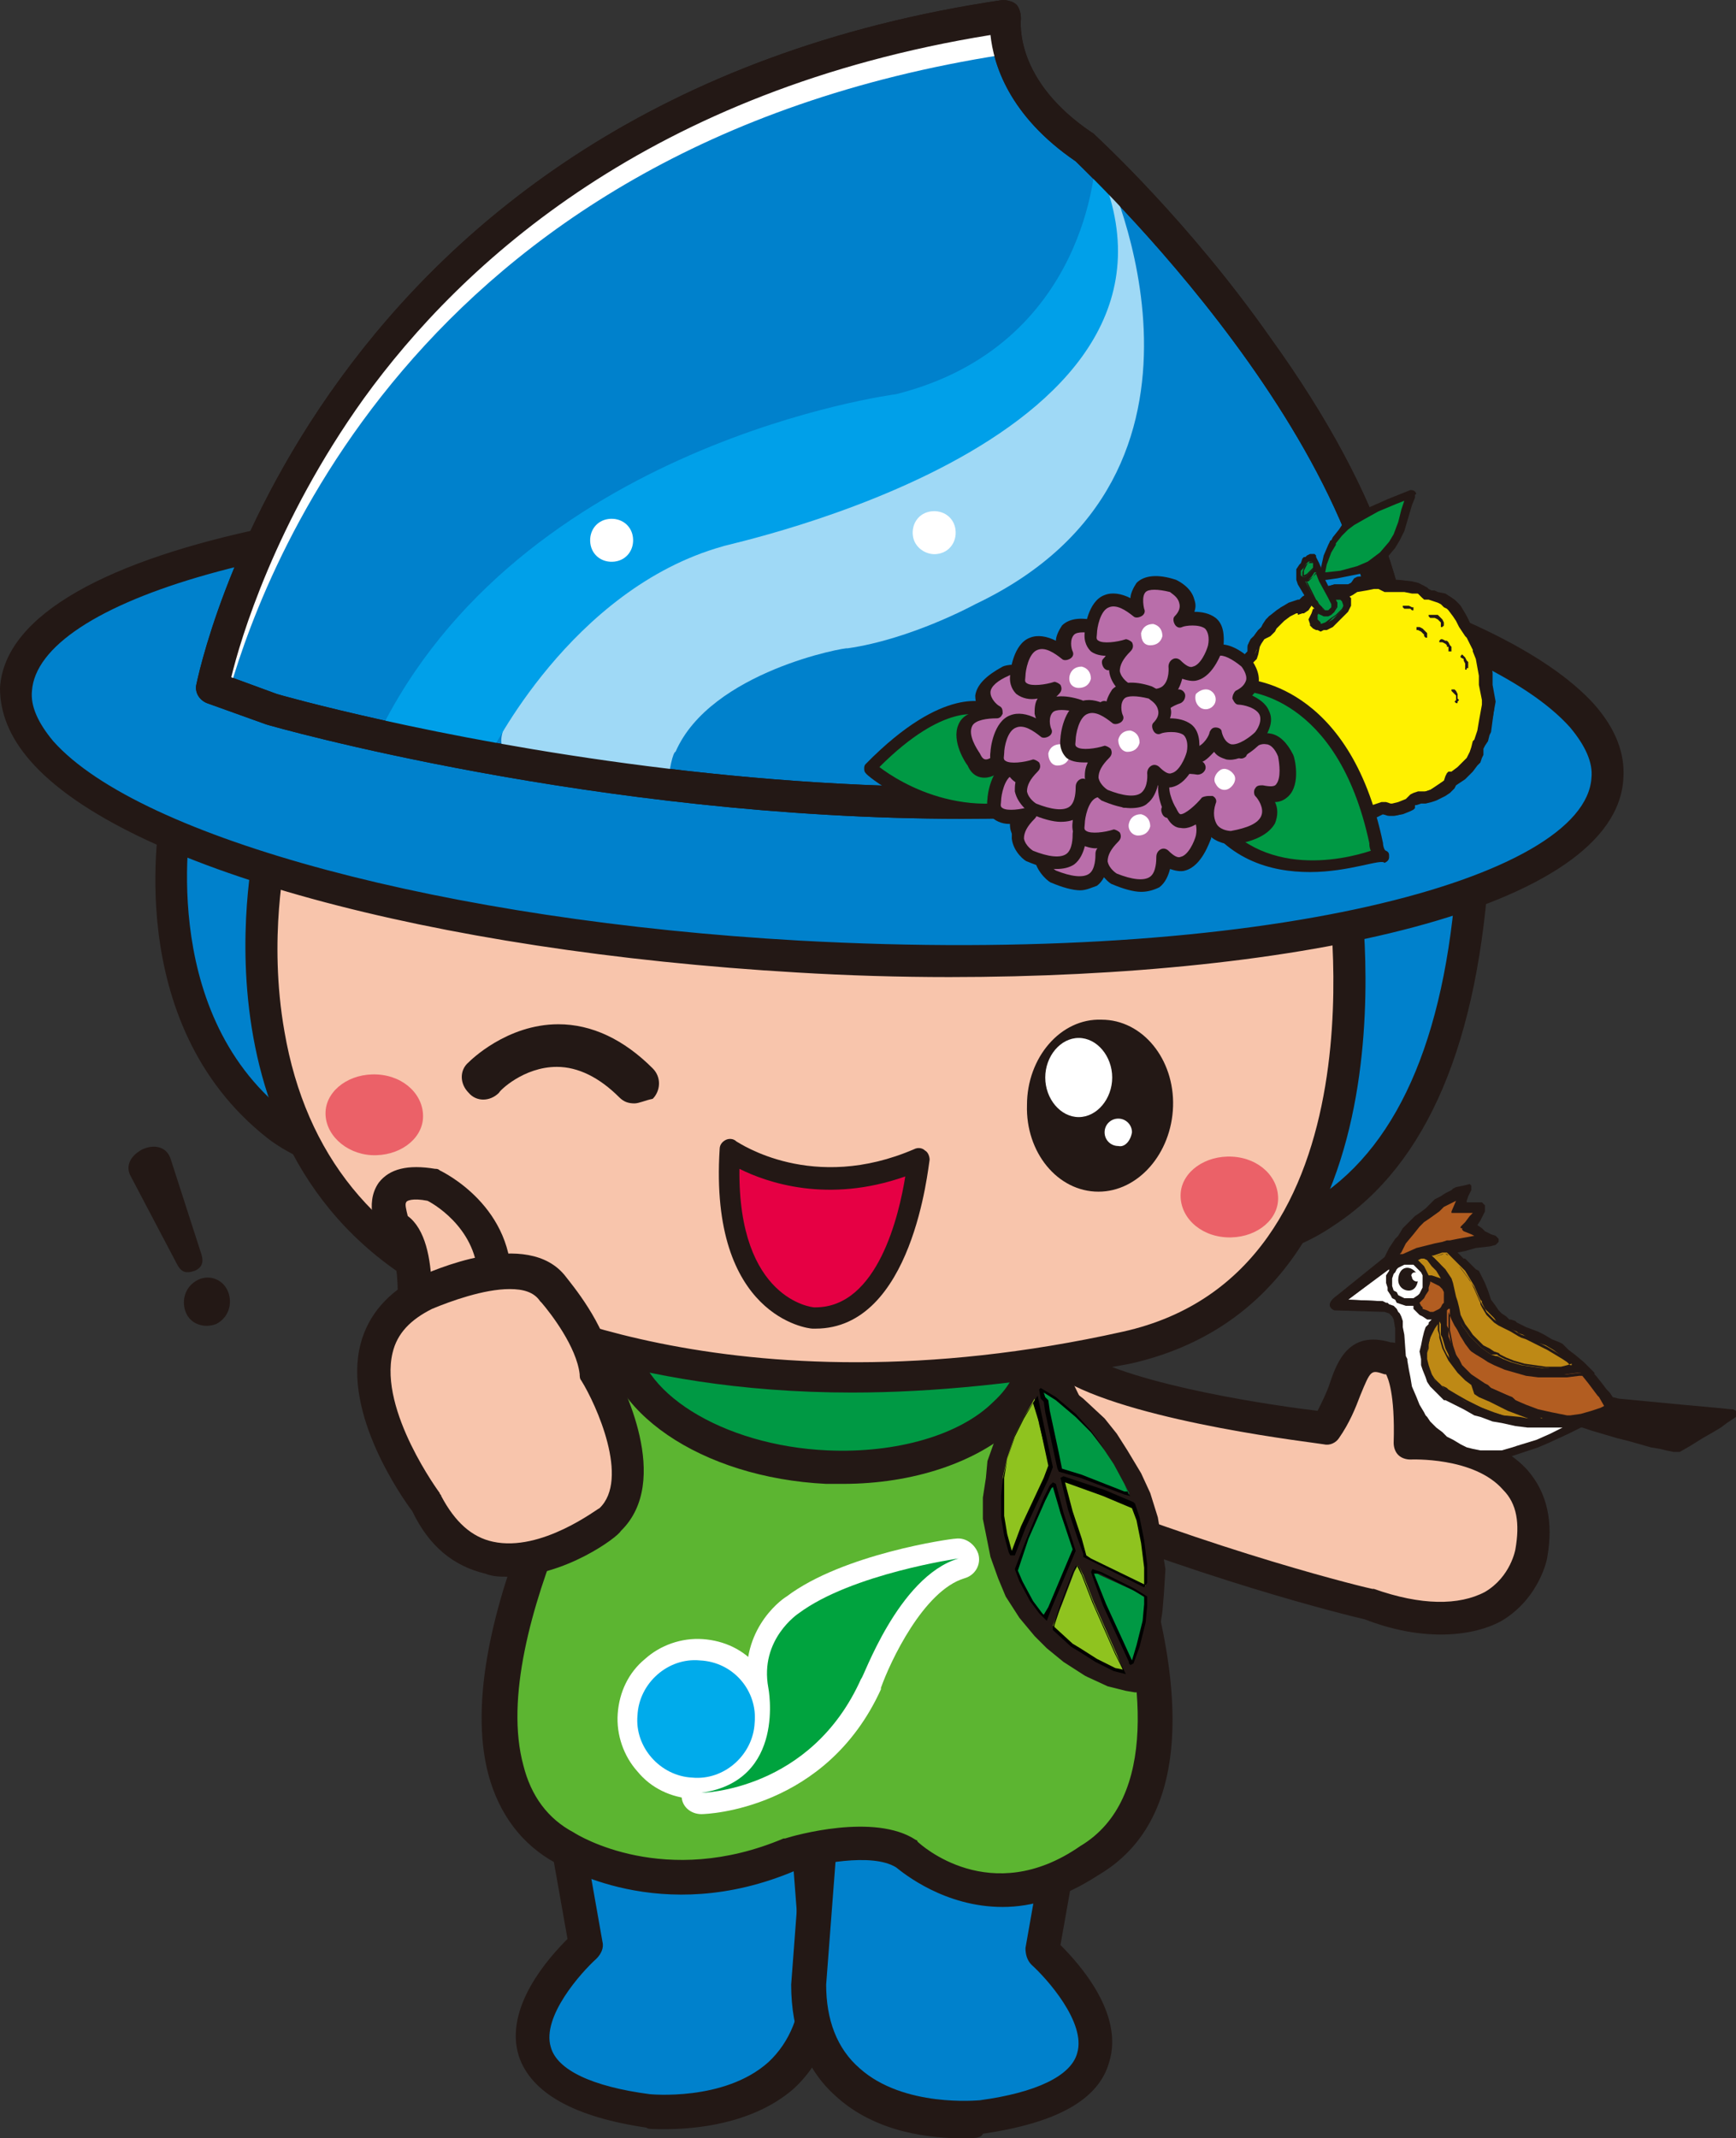 <?xml version="1.0" encoding="utf-8"?>
<!-- Generator: Adobe Illustrator 27.9.6, SVG Export Plug-In . SVG Version: 9.03 Build 54986)  -->
<svg version="1.1" id="レイヤー_1" xmlns="http://www.w3.org/2000/svg" xmlns:xlink="http://www.w3.org/1999/xlink" x="0px"
	 y="0px" viewBox="0 0 114.1 140.5" style="enable-background:new 0 0 114.1 140.5;" xml:space="preserve">
<rect x="0" y="0" width="114.1" height="140.5" fill="#333333" stroke="none"/>
<style type="text/css">
	.st0{clip-path:url(#SVGID_00000093863672436381168060000013057190524371974801_);fill:#F8C5AC;}
	.st1{clip-path:url(#SVGID_00000093863672436381168060000013057190524371974801_);fill:#231815;}
	.st2{clip-path:url(#SVGID_00000093863672436381168060000013057190524371974801_);fill:#B25D21;}
	.st3{clip-path:url(#SVGID_00000093863672436381168060000013057190524371974801_);fill:#BE8915;}
	.st4{clip-path:url(#SVGID_00000093863672436381168060000013057190524371974801_);fill:#FFFFFF;}
	.st5{clip-path:url(#SVGID_00000093863672436381168060000013057190524371974801_);fill:#0081CC;}
	.st6{clip-path:url(#SVGID_00000093863672436381168060000013057190524371974801_);fill:#5CB531;}
	.st7{clip-path:url(#SVGID_00000093863672436381168060000013057190524371974801_);fill:#00ABEB;}
	.st8{clip-path:url(#SVGID_00000093863672436381168060000013057190524371974801_);fill:#00A33E;}
	.st9{clip-path:url(#SVGID_00000093863672436381168060000013057190524371974801_);fill:#009944;}
	.st10{clip-path:url(#SVGID_00000093863672436381168060000013057190524371974801_);fill:#E94B68;}
	.st11{clip-path:url(#SVGID_00000093863672436381168060000013057190524371974801_);fill:#9FD9F6;}
	.st12{clip-path:url(#SVGID_00000093863672436381168060000013057190524371974801_);fill:#00A0E9;}
	.st13{clip-path:url(#SVGID_00000093863672436381168060000013057190524371974801_);fill:#8FC31F;}
	.st14{clip-path:url(#SVGID_00000093863672436381168060000013057190524371974801_);}
	.st15{clip-path:url(#SVGID_00000093863672436381168060000013057190524371974801_);fill:#EB6168;}
	.st16{clip-path:url(#SVGID_00000093863672436381168060000013057190524371974801_);fill:#FFF100;}
	.st17{clip-path:url(#SVGID_00000093863672436381168060000013057190524371974801_);fill:#B96EAA;}
	.st18{clip-path:url(#SVGID_00000093863672436381168060000013057190524371974801_);fill:#E60044;}
</style>
<g>
	<defs>
		<rect id="SVGID_1_" width="114.1" height="140.5"/>
	</defs>
	<clipPath id="SVGID_00000159441466752924329480000016545544428201854366_">
		<use xlink:href="#SVGID_1_"  style="overflow:visible;"/>
	</clipPath>
	<path style="clip-path:url(#SVGID_00000159441466752924329480000016545544428201854366_);fill:#F8C5AC;" d="M68.4,89.8l1.9-0.1
		c4.6,2.8,16.8,4.1,16.8,4.1c1.8-2.6,1.2-5.5,4.1-4.6c0,0,1.6-0.3,1.4,5.6c0,0,9.4-0.4,8,7.2c0,0-1.1,6.8-10.7,3.5
		c0,0-10.6-2.4-22.9-7.7C67.1,97.8,67,95.7,68.4,89.8"/>
	<path style="clip-path:url(#SVGID_00000159441466752924329480000016545544428201854366_);fill:#231815;" d="M94.7,107.4
		c-1.5,0-3.2-0.3-5-1c-0.9-0.2-11.2-2.7-23-7.7c-0.4-0.2-0.6-0.5-0.6-0.9c0-0.1,0-2.3,1.3-8.2c0.1-0.5,0.5-0.8,1-0.8l1.9-0.1
		c0.2,0,0.4,0,0.6,0.1c3.8,2.3,13.2,3.6,15.7,3.9c0.3-0.6,0.6-1.2,0.8-1.8c0.5-1.5,1.3-3.5,4-2.7c0.3,0,0.6,0.1,1,0.5
		c0.9,0.8,1.3,2.5,1.3,5.2c1.7,0.1,4.8,0.6,6.7,2.7c1.3,1.5,1.7,3.4,1.3,5.7c0,0.1-0.5,2.7-3,4.2C97.6,107.1,96.2,107.4,94.7,107.4
		 M68.2,97.1c11.8,4.9,21.9,7.3,22,7.3c0,0,0.1,0,0.1,0c3.1,1.1,5.6,1.1,7.3,0.2c1.7-1,2-2.8,2-2.8c0.3-1.7,0.1-3-0.8-3.9
		c-1.9-2.2-6.1-2-6.1-2c-0.3,0-0.6-0.1-0.8-0.3c-0.2-0.2-0.3-0.5-0.3-0.8c0.1-3.3-0.4-4.3-0.5-4.5c0,0-0.1,0-0.1,0
		c-0.9-0.3-0.9-0.3-1.6,1.4c-0.3,0.8-0.7,1.8-1.4,2.8c-0.2,0.3-0.6,0.5-1,0.4c-0.5-0.1-12-1.4-16.9-4.1l-0.8,0.1
		C68.5,94.2,68.3,96.2,68.2,97.1 M91.4,90.3L91.4,90.3L91.4,90.3z"/>
	<path style="clip-path:url(#SVGID_00000159441466752924329480000016545544428201854366_);fill:#231815;" d="M87.9,85.1
		c-1,0.7-0.2,1-0.2,1l3.3,0.1l0.3,0.1l0.1,0.1l0.1,0.1l0.1,0.2l0.1,0.6l0,0.6l0,0.3l0,0.1l0.1,0.4l0,0.3l0.1,0.9l0.1,0.4l0.1,0.5
		l0.1,0.5l0.2,0.5l0.2,0.5l0.2,0.5l0.3,0.5l0.4,0.5l0.3,0.4l0,0c0,0,1.1,1.6,3.8,1.8l0.1,0l0,0l0.2,0l0.3,0l0.6-0.1l0.3-0.1l0.2-0.1
		l1.2-0.4l0.6-0.2l0.7-0.3l1.3-0.6l0.8-0.4h0.1l0.6,0.2l1.7,0.5l0.8,0.2l1.4,0.4l0.6,0.1l0.4,0.1l0.5,0.1l0.4,0l0.7-0.4l0.8-0.5
		l0.7-0.4l0.5-0.3l0.4-0.3l0.3-0.2l0.3-0.2l0-0.1l0-0.2l0-0.1l-0.2-0.1l-0.1,0l-1-0.1l-2.2-0.2l-4.2-0.4l-0.4-0.1l-0.2-0.3l-0.2-0.2
		l-0.3-0.4l-0.4-0.5l-0.1-0.1l0-0.1l-0.3-0.3l-0.4-0.4l-0.6-0.5l-0.4-0.3l-0.1-0.1l-0.3-0.3l-0.2-0.1L102,88l-0.5-0.3l-0.4-0.2
		l-0.8-0.3L99.9,87l-0.2-0.1l-0.1-0.1l-0.3-0.1l0,0l0,0l-0.1,0L99,86.5l-0.3-0.2l-0.2-0.2l-0.2-0.3L98,85.4l-0.2-0.6l-0.2-0.5
		l-0.1-0.2l-0.3-0.6l0,0L97,83.4l-0.1-0.1l-0.1-0.1L96.6,83l-0.3-0.3l-0.1,0l-0.2-0.2l-0.2-0.2v0l0.5-0.1L97,82l0.9-0.1l0.4-0.1
		l0.1-0.1l0.1-0.1l0-0.1l0-0.1l-0.1-0.1l-0.1-0.1L98,81.1l-0.4-0.2l-0.1-0.1l-0.1-0.1l-0.3-0.2l0,0l0.2-0.3l0.2-0.4l0.1-0.2l0-0.2
		l0-0.2l0,0l-0.1-0.1L97.4,79l-0.5,0l-0.3,0l-0.2,0l0,0l0-0.1l0.1-0.3l0.2-0.4l0-0.2l0-0.1l0,0l0,0l-0.1-0.1l0,0l0,0l-0.4,0.1
		L95.7,78l-0.2,0.1l-0.1,0.1L95,78.4l-0.3,0.2l-0.2,0.1l-0.2,0.1L94,79.1l-0.3,0.3l-0.4,0.3L93,79.9l-0.3,0.3l-0.2,0.2l-0.3,0.3
		l-0.3,0.5l-0.2,0.2l-0.2,0.3l-0.2,0.3l-0.1,0.2L91,82.6L87.9,85.1z"/>
	<polygon style="clip-path:url(#SVGID_00000159441466752924329480000016545544428201854366_);fill:#B25D21;" points="95.7,78.9 
		95.7,78.9 95.7,78.9 95.4,79.6 95.4,79.6 95.4,79.7 95.5,79.7 96.4,79.7 96.7,79.7 96.8,79.7 96.6,79.9 96.3,80.3 96,80.6 96,80.6 
		96,80.7 96.1,80.7 96.1,80.7 96.1,80.8 96.2,80.9 96.7,81.1 96.9,81.2 96.9,81.2 95.8,81.4 95.8,81.4 95.3,81.5 95.2,81.5 
		95.1,81.5 94.8,81.6 94.8,81.6 94.3,81.7 93.1,82 92.2,82.4 92,82.4 92,82.4 92.1,82.3 92.2,82.1 92.4,81.7 92.9,81.1 93.3,80.6 
		93.6,80.3 93.9,80.1 94.6,79.6 94.9,79.3 95.7,78.9 	"/>
	<polygon style="clip-path:url(#SVGID_00000159441466752924329480000016545544428201854366_);fill:#BE8915;" points="94.9,82.3 
		95.1,82.3 95.3,82.5 95.7,82.9 96,83.2 96.3,83.5 96.6,84 96.9,84.5 97.2,85.2 97.3,85.4 97.4,85.5 97.4,85.6 97.6,86 97.7,86.1 
		97.9,86.3 98.2,86.6 98.4,86.9 98.8,87.1 99.2,87.3 99.7,87.5 99.8,87.6 100.1,87.7 100.7,88.1 101.6,88.4 102.1,88.7 102.5,89 
		102.9,89.3 103.3,89.6 103.3,89.6 103.3,89.7 103.1,89.7 102.9,89.8 102.4,89.9 101.8,89.9 101.4,89.9 100.7,89.8 100,89.7 
		99.3,89.5 98.8,89.3 98.4,89.1 98.3,89.1 98,89 97.7,88.8 97.3,88.5 96.9,88.1 96.6,87.8 96.4,87.5 96.1,87.1 95.8,86.4 95.7,85.9 
		95.6,85.5 95.6,85.2 95.5,84.8 95.4,84.3 95.3,84 95.1,83.7 94.9,83.4 94.6,83 94.3,82.7 94.3,82.7 94.3,82.7 94.1,82.5 94.2,82.5 
		94.8,82.3 	"/>
	<path style="clip-path:url(#SVGID_00000159441466752924329480000016545544428201854366_);fill:#231815;" d="M101.8,89.9l-0.3,0
		l-0.7-0.1l-0.7-0.1l-0.7-0.2l-0.5-0.2l-0.4-0.2l-0.1-0.1L98,89l-0.3-0.2l-0.4-0.3l-0.4-0.4l-0.3-0.3l-0.2-0.3l-0.3-0.4l-0.3-0.6
		L95.6,86l-0.1-0.4l-0.1-0.3l-0.2-0.9L95.2,84l-0.2-0.3l-0.2-0.3L94.5,83l-0.2-0.2l0,0l0,0l-0.1-0.2l0,0l0,0l0.7-0.2l0.2,0l0.2,0.2
		l0.4,0.4l0.3,0.3l0.3,0.4l0.3,0.4l0.3,0.6l0.3,0.7l0.1,0.2l0,0.1l0.1,0.2l0.3,0.5l0.2,0.2l0.3,0.3l0.3,0.2l0.4,0.2l0.4,0.2l0.5,0.3
		l0.2,0.1l0.3,0.1l0.6,0.3l0.8,0.4l0.5,0.3l0.5,0.3l0.3,0.2l0.4,0.4l0,0.1l-0.1,0.1l-0.1,0.1l-0.3,0.1l-0.4,0.1L101.8,89.9z
		 M94.3,82.7L94.3,82.7l0.3,0.3l0.4,0.4l0.2,0.3l0.2,0.3l0.1,0.3l0.2,0.9l0.1,0.3l0.1,0.4l0.1,0.5l0.3,0.6l0.3,0.4l0.2,0.3l0.3,0.3
		l0.4,0.4l0.4,0.2l0.3,0.2l0.3,0.1l0.1,0.1l0.4,0.2l0.5,0.2l0.7,0.2l0.7,0.1l0.7,0.1l0.3,0l0.7,0l0.4-0.1l0.3-0.1l0.1,0l0,0
		l-0.4-0.3l-0.3-0.2l-0.5-0.3l-0.5-0.3l-0.8-0.4l-0.6-0.3l-0.3-0.1l-0.2-0.1l-0.5-0.3l-0.4-0.2l-0.4-0.2l-0.3-0.2l-0.3-0.3l-0.2-0.2
		L97.6,86l-0.2-0.3l-0.1-0.2l-0.1-0.2l-0.3-0.7L96.5,84l-0.3-0.4l-0.3-0.4l-0.3-0.3l-0.4-0.4L95,82.4l-0.2,0l-0.6,0.2L94.3,82.7
		L94.3,82.7z"/>
	<polygon style="clip-path:url(#SVGID_00000159441466752924329480000016545544428201854366_);fill:#BE8915;" points="93.5,82.7 
		93.6,82.7 93.8,82.8 94.1,83.2 94.3,83.4 94.4,83.5 94.7,84 94.7,84.1 94.7,84 94.4,83.9 94.1,83.8 93.9,83.8 93.8,83.6 93.7,83.4 
		93.6,83.2 93.4,83 93.2,82.8 93.2,82.8 93.4,82.7 	"/>
	<polygon style="clip-path:url(#SVGID_00000159441466752924329480000016545544428201854366_);fill:#FFFFFF;" points="92.3,83.1 
		92.4,83.1 92.7,83.1 92.9,83.1 93.1,83.3 93.2,83.4 93.4,83.6 93.5,83.8 93.5,84.1 93.5,84.3 93.5,84.6 93.4,84.8 93.3,85 
		93.2,85.1 92.9,85.3 92.7,85.3 92.5,85.3 92.3,85.3 92.1,85.2 91.9,85.1 91.8,84.9 91.6,84.8 91.5,84.5 91.5,84.3 91.5,84 
		91.6,83.7 91.7,83.6 91.8,83.4 91.9,83.3 92.1,83.2 92.3,83.1 	"/>
	
		<line style="clip-path:url(#SVGID_00000159441466752924329480000016545544428201854366_);fill:#FFFFFF;" x1="90.8" y1="84.5" x2="90.8" y2="84.4"/>
	<polygon style="clip-path:url(#SVGID_00000159441466752924329480000016545544428201854366_);fill:#FFFFFF;" points="91.3,83.4 
		91.3,83.4 91.3,83.5 91.1,83.8 91.1,84 91.1,84.3 91.2,84.6 91.2,84.8 91.4,85.1 91.5,85.3 91.7,85.4 91.8,85.6 92.1,85.7 
		92.4,85.8 92.8,85.8 92.9,85.8 92.9,86 93,86.1 93.1,86.2 93.3,86.4 93.5,86.5 93.8,86.7 94.1,86.7 94.1,86.7 94.1,86.7 94,86.8 
		93.9,86.9 93.9,87 93.7,87.2 93.6,87.5 93.5,87.9 93.4,88.4 93.3,88.8 93.4,89.3 93.4,89.7 93.5,90 93.7,90.5 93.8,90.8 94,91.1 
		94.3,91.4 94.6,91.7 94.9,92 95,92 95.6,92.3 96.2,92.6 96.9,93 97.3,93.1 98.1,93.4 98.7,93.5 99.6,93.7 100.4,93.8 101.1,93.8 
		101.8,93.8 102.7,93.8 102.7,93.8 102.7,93.8 102.5,93.9 101.9,94.2 101,94.6 99.7,95 99.4,95.1 98.7,95.3 98.1,95.3 97.6,95.3 
		97.3,95.3 96.8,95.2 96.4,95.1 96,94.9 95.5,94.6 95.1,94.4 94.8,94.1 94.4,93.8 94.1,93.5 94,93.4 93.8,93.1 93.7,93 93.6,92.8 
		93.3,92.3 93.1,91.8 92.8,91.1 92.7,90.5 92.6,90 92.5,89.4 92.5,89.3 92.4,89.1 92.3,87.7 92.2,87.2 92.2,86.8 92.1,86.5 92,86.3 
		91.9,86.2 91.8,86 91.6,85.8 91.3,85.7 91.2,85.6 91.1,85.6 90.9,85.5 88.6,85.4 	"/>
	<polygon style="clip-path:url(#SVGID_00000159441466752924329480000016545544428201854366_);fill:#B25D21;" points="94,84.3 
		94,84.2 94.2,84.3 94.4,84.4 94.6,84.5 94.8,84.7 94.9,84.9 94.9,85.1 94.9,85.4 94.9,85.6 94.8,85.7 94.7,85.9 94.6,86 94.4,86.1 
		94.2,86.2 94,86.2 93.8,86.1 93.5,86 93.5,85.9 93.4,85.8 93.3,85.6 93.3,85.6 93.3,85.6 93.6,85.3 93.7,85.1 93.9,84.8 93.9,84.6 
		94,84.3 	"/>
	<polygon style="clip-path:url(#SVGID_00000159441466752924329480000016545544428201854366_);fill:#B25D21;" points="95.2,86 
		95.3,86 95.3,86.4 95.5,86.8 95.7,87.2 95.8,87.4 96,87.8 96.3,88.2 96.6,88.6 96.8,88.7 97.1,88.9 97.4,89.2 97.7,89.4 97.9,89.5 
		98.1,89.6 98.8,89.9 99.5,90.1 100.2,90.3 101,90.4 101.8,90.4 102.5,90.4 102.9,90.3 103.7,90.2 103.9,90.2 103.9,90.3 
		104.4,90.7 104.7,91.1 105,91.5 105,91.6 105.1,91.7 105.5,92.3 105.5,92.3 105.4,92.4 105.2,92.5 104.6,92.7 103.9,92.9 103.2,93 
		103,93 102,92.8 101.1,92.6 100.3,92.3 99.6,92 99.5,91.9 99.3,91.8 98.9,91.6 98,91.2 97.8,91 97.6,90.9 96.7,90.3 96.5,90.1 
		96.3,89.9 96.1,89.7 95.9,89.3 95.6,88.9 95.4,88.3 95.2,87.8 95.2,87.3 95.1,87.1 95.1,86.7 95.1,86.3 95.1,86.1 95.2,86 	"/>
	<path style="clip-path:url(#SVGID_00000159441466752924329480000016545544428201854366_);fill:#231815;" d="M103.2,93.1l-0.2,0
		l-1-0.2l-0.9-0.2l-0.8-0.3L99.6,92l-0.1-0.1l-0.1-0.1l-0.5-0.2L98,91.2l-0.2-0.1l-0.2-0.1l-0.8-0.6l-0.3-0.2l-0.2-0.2l-0.2-0.2
		l-0.2-0.4l-0.2-0.4l-0.2-0.6l-0.1-0.5l-0.1-0.5l0-0.3l0-0.4l0-0.3l0-0.3l0-0.1l0.1,0l0.1,0.1l0.1,0.3l0.2,0.5l0.2,0.3l0.2,0.3
		l0.2,0.4l0.3,0.4l0.3,0.3l0.1,0.1l0.3,0.2l0.3,0.2l0.3,0.2l0.2,0.1l0.2,0.1l0.6,0.3l0.7,0.2l0.7,0.2l0.8,0.1l0.7,0l0.7,0l0.4,0
		l0.8-0.1l0.2,0l0.1,0l0.4,0.5l0.3,0.4l0.4,0.5l0.1,0.2l0.4,0.6l0,0.1l-0.1,0.1l-0.2,0.1l-0.7,0.2l-0.7,0.2L103.2,93.1z M95.2,86.1
		l0,0.3l0,0.3l0,0.4l0,0.3l0.1,0.5l0.1,0.5l0.2,0.6l0.2,0.4l0.2,0.4l0.2,0.2l0.2,0.2l0.3,0.2l0.8,0.6l0.2,0.1l0.2,0.1l0.9,0.5
		l0.5,0.2l0.2,0.1l0.1,0.1l0.7,0.3l0.8,0.3l0.9,0.2l1,0.2l0.2,0l0.7-0.1l0.7-0.2l0.6-0.2l0.2-0.1l0.1,0l0,0l-0.4-0.7l-0.1-0.1
		l-0.3-0.4l-0.3-0.4l-0.4-0.5l0,0l-0.2,0l-0.8,0.1l-0.4,0l-0.8,0l-0.7,0l-0.8-0.1l-0.7-0.2l-0.7-0.2l-0.7-0.3l-0.2-0.1l-0.2-0.1
		l-0.3-0.2L97,89l-0.3-0.2l-0.1-0.1l-0.3-0.4L96,87.8l-0.2-0.4l-0.2-0.3l-0.2-0.4l-0.2-0.5L95.2,86.1L95.2,86.1L95.2,86.1z"/>
	<polygon style="clip-path:url(#SVGID_00000159441466752924329480000016545544428201854366_);fill:#BE8915;" points="94.6,86.8 
		94.6,86.8 94.7,87 94.7,87.3 94.7,87.4 94.7,87.7 94.8,87.9 95,88.6 95.2,89 95.3,89.4 95.6,89.8 95.9,90.2 96.2,90.5 96.4,90.7 
		96.8,91 97.1,91.3 97.5,91.5 98.1,91.9 99.3,92.4 100.9,93.1 101.1,93.1 101.4,93.2 101.4,93.2 101.1,93.2 100.4,93.2 99.9,93.1 
		98.8,93 98.1,92.8 97.4,92.5 96.7,92.2 96.3,92.1 95.7,91.7 95.2,91.4 95.1,91.3 94.9,91.2 94.6,90.9 94.3,90.7 94.1,90.3 94,90 
		93.9,89.7 93.8,89.3 93.8,89 93.8,88.9 93.8,88.6 93.9,88.3 94,87.9 94.1,87.6 94.2,87.4 94.3,87.2 94.5,86.9 94.6,86.9 	"/>
	<path style="clip-path:url(#SVGID_00000159441466752924329480000016545544428201854366_);fill:#231815;" d="M101.4,93.3h-0.3
		l-0.7,0l-0.5-0.1L98.8,93l-0.6-0.2l-0.8-0.3l-1-0.5l-0.7-0.4l-0.5-0.3l-0.1-0.1l-0.2-0.1L94.6,91l-0.3-0.3l-0.2-0.3L94,90l-0.1-0.3
		l-0.1-0.4l0-0.3l0,0l0,0l0-0.3l0-0.3l0.1-0.5l0.1-0.3l0.1-0.2l0.1-0.2l0.2-0.3l0.1-0.1l0.1,0l0,0.6l0.1,0.5l0.2,0.7l0.2,0.4
		l0.2,0.3l0.3,0.4l0.3,0.4l0.3,0.3l0.2,0.2l0.4,0.3l0.4,0.3l0.3,0.2l0.6,0.3l1.2,0.6l1.6,0.6l0.2,0.1L101.4,93.3L101.4,93.3
		L101.4,93.3z M93.8,88.9L93.8,88.9l0,0.4l0.1,0.4L94,90l0.1,0.3l0.2,0.3l0.3,0.3l0.3,0.3l0.1,0.1l0.1,0.1l0.5,0.3l0.7,0.4l1,0.5
		l0.7,0.3l0.6,0.2l1.1,0.2l0.5,0.1l0.7,0h0.1l-0.1,0l-0.2-0.1l-1.6-0.6l-1.2-0.6l-0.7-0.3l-0.3-0.2L96.7,91l-0.4-0.3l-0.2-0.2
		l-0.3-0.3l-0.3-0.4l-0.3-0.4l-0.2-0.4l-0.2-0.4l-0.2-0.7l0-0.2l-0.1-0.3l0-0.1l0-0.4L94.5,87l-0.2,0.3l-0.2,0.4L94,87.9l-0.1,0.4
		l0,0.3L93.8,88.9z"/>
	<path style="clip-path:url(#SVGID_00000159441466752924329480000016545544428201854366_);fill:#231815;" d="M92.6,84.8
		c0.4,0,0.6-0.4,0.6-0.8c0-0.4-0.4-0.7-0.7-0.7c-0.4,0-0.6,0.4-0.6,0.8C91.9,84.5,92.2,84.8,92.6,84.8"/>
	<path style="clip-path:url(#SVGID_00000159441466752924329480000016545544428201854366_);fill:#FFFFFF;" d="M93.1,84.2
		c0.2,0,0.3-0.2,0.2-0.3c0-0.2-0.2-0.3-0.3-0.3c-0.2,0-0.3,0.2-0.2,0.3C92.8,84.1,93,84.2,93.1,84.2"/>
	<polyline style="clip-path:url(#SVGID_00000159441466752924329480000016545544428201854366_);fill:#231815;" points="90.7,83.8 
		88.6,85.4 90.9,85.5 90.8,86 87.6,86 87.6,85.7 88.1,85.4 89.3,84.2 90.6,83.5 	"/>
	<path style="clip-path:url(#SVGID_00000159441466752924329480000016545544428201854366_);fill:#0081CC;" d="M37.1,119.3l1.5,8.5
		c0,0-10.1,8.9,4,10.9c0,0,11.3,1.2,11.3-8.9l-0.8-10.5"/>
	<path style="clip-path:url(#SVGID_00000159441466752924329480000016545544428201854366_);fill:#231815;" d="M43.7,139.9
		c-0.7,0-1.2,0-1.2-0.1c-4.8-0.7-7.6-2.3-8.4-4.7c-1-3.2,2-6.5,3.2-7.7l-1.4-7.9c-0.1-0.6,0.3-1.2,0.9-1.3c0.6-0.1,1.2,0.3,1.3,0.9
		l1.5,8.5c0.1,0.4-0.1,0.8-0.4,1.1c-1,0.9-3.6,3.8-3,5.8c0.4,1.5,2.7,2.6,6.5,3.1c0,0,4.9,0.5,7.8-2.1c1.4-1.3,2.2-3.2,2.2-5.6
		l-0.8-10.4c0-0.6,0.4-1.2,1.1-1.2c0.7,0,1.2,0.4,1.2,1.1l0.8,10.5c0,3.2-1,5.7-2.9,7.4C49.4,139.6,45.6,139.9,43.7,139.9"/>
	<path style="clip-path:url(#SVGID_00000159441466752924329480000016545544428201854366_);fill:#0081CC;" d="M69.9,119.9l-1.5,8.5
		c0,0,10.1,8.9-4,10.9c0,0-11.3,1.2-11.3-8.9l0.8-10.5"/>
	<path style="clip-path:url(#SVGID_00000159441466752924329480000016545544428201854366_);fill:#231815;" d="M63.3,140.5
		c-2,0-5.7-0.3-8.4-2.8c-1.9-1.7-2.9-4.2-2.9-7.3l0.8-10.6c0-0.6,0.6-1.1,1.2-1.1c0.6,0,1.1,0.6,1.1,1.2l-0.8,10.5
		c0,2.3,0.7,4.2,2.2,5.5c2.9,2.6,7.8,2.1,7.9,2.1c3.7-0.5,6-1.6,6.4-3.1c0.6-2-2-4.9-3-5.8c-0.3-0.3-0.4-0.7-0.4-1.1l1.5-8.5
		c0.1-0.6,0.7-1,1.3-0.9c0.6,0.1,1,0.7,0.9,1.3l-1.4,7.9c1.2,1.2,4.2,4.5,3.2,7.7c-0.7,2.5-3.5,4-8.3,4.7
		C64.5,140.5,64,140.5,63.3,140.5"/>
	<path style="clip-path:url(#SVGID_00000159441466752924329480000016545544428201854366_);fill:#5CB531;" d="M40.4,90.6
		c0,0-14.7,24.4-3.4,30.7c0,0,6.3,4.1,14.8,0.4c0,0,5.3-1.6,7.7,0c0,0,5.4,5.1,12.1,0.4c11.3-6.6-3.1-32.8-3.1-32.8"/>
	<path style="clip-path:url(#SVGID_00000159441466752924329480000016545544428201854366_);fill:#231815;" d="M65.9,125.3
		c-3.8,0-6.5-2.2-7-2.6c-1.6-1-5.3-0.2-6.6,0.2c-8.9,3.8-15.5-0.4-15.8-0.5c-2.2-1.2-3.7-3.2-4.4-5.8c-2.6-9.8,7-25.8,7.4-26.5
		c0.3-0.5,1-0.7,1.6-0.4c0.5,0.3,0.7,1,0.4,1.6c-0.1,0.2-9.5,15.9-7.1,24.7c0.5,2,1.6,3.5,3.3,4.4c0.3,0.2,6,3.7,13.8,0.4
		c0,0,0.1,0,0.1,0c0.6-0.2,5.9-1.7,8.6,0.1c0.1,0,0.1,0.1,0.1,0.1c0.2,0.2,4.8,4.4,10.7,0.3c5.2-3.1,4.1-11.3,2.2-17.6
		C71.1,96.5,67.5,90,67.5,90c-0.3-0.6-0.1-1.2,0.4-1.6c0.6-0.3,1.3-0.1,1.6,0.5c0.6,1.1,14.8,27.2,2.7,34.3
		C69.9,124.7,67.8,125.3,65.9,125.3"/>
	<path style="clip-path:url(#SVGID_00000159441466752924329480000016545544428201854366_);fill:#00ABEB;" d="M49.6,113.2
		c-0.1,2.1-2,3.8-4.1,3.6c-2.1-0.1-3.8-2-3.6-4.1c0.1-2.1,2-3.8,4.1-3.6C48.2,109.2,49.8,111.1,49.6,113.2"/>
	<path style="clip-path:url(#SVGID_00000159441466752924329480000016545544428201854366_);fill:#FFFFFF;" d="M45.8,118.2
		c-0.1,0-0.2,0-0.3,0c-1.4-0.1-2.7-0.7-3.6-1.8c-0.9-1-1.4-2.4-1.3-3.8c0.1-1.4,0.7-2.7,1.8-3.6c1-0.9,2.4-1.4,3.8-1.3
		c1.4,0.1,2.7,0.7,3.6,1.8c0.9,1,1.4,2.4,1.3,3.8c-0.1,1.4-0.7,2.7-1.8,3.6C48.3,117.7,47,118.2,45.8,118.2 M45.8,110.4
		c-0.6,0-1.2,0.2-1.7,0.6c-0.5,0.4-0.8,1.1-0.9,1.7c0,0.7,0.2,1.3,0.6,1.8c0.4,0.5,1.1,0.8,1.7,0.9c0.7,0,1.3-0.2,1.8-0.6
		s0.8-1.1,0.9-1.7c0-0.7-0.2-1.3-0.6-1.8c-0.4-0.5-1.1-0.8-1.7-0.9C45.9,110.4,45.8,110.4,45.8,110.4 M49.6,113.2L49.6,113.2
		L49.6,113.2z"/>
	<path style="clip-path:url(#SVGID_00000159441466752924329480000016545544428201854366_);fill:#00A33E;" d="M63,102.4
		c0,0-7,1-10.5,3.6c0,0-2.6,1.7-2,4.9c0,0,1.2,6.1-4.4,6.9c0,0,7.2-0.1,10.5-7.5C56.7,110.4,59,103.6,63,102.4"/>
	<path style="clip-path:url(#SVGID_00000159441466752924329480000016545544428201854366_);fill:#FFFFFF;" d="M46.1,119.2
		c-0.7,0-1.3-0.5-1.3-1.2c-0.1-0.7,0.4-1.3,1.1-1.4c1.2-0.2,2.1-0.6,2.6-1.4c1.1-1.6,0.7-3.9,0.7-4c-0.7-3.9,2-6,2.5-6.3
		c3.7-2.8,10.8-3.8,11.1-3.8c0.7-0.1,1.3,0.4,1.5,1c0.2,0.7-0.2,1.4-0.9,1.6c-2.7,0.8-4.9,5.5-5.5,7.2c0,0,0,0.1,0,0.1
		C54.3,118.9,46.5,119.2,46.1,119.2L46.1,119.2z M58,104.9c-1.7,0.5-3.4,1.2-4.6,2.1c0,0-0.1,0-0.1,0.1c-0.1,0-1.8,1.2-1.4,3.6
		c0,0.1,0.3,1.9-0.1,3.8c1.4-1,2.7-2.4,3.7-4.6C55.6,109.3,56.5,107,58,104.9"/>
	<path style="clip-path:url(#SVGID_00000159441466752924329480000016545544428201854366_);fill:#00ABEB;" d="M49.6,113.2
		c-0.1,2.1-2,3.8-4.1,3.6c-2.1-0.1-3.8-2-3.6-4.1c0.1-2.1,2-3.8,4.1-3.6C48.2,109.2,49.8,111.1,49.6,113.2"/>
	<path style="clip-path:url(#SVGID_00000159441466752924329480000016545544428201854366_);fill:#00A33E;" d="M63,102.4
		c0,0-7,1-10.5,3.6c0,0-2.6,1.7-2,4.9c0,0,1.2,6.1-4.4,6.9c0,0,7.2-0.1,10.5-7.5C56.7,110.4,59,103.6,63,102.4"/>
	<path style="clip-path:url(#SVGID_00000159441466752924329480000016545544428201854366_);fill:#009944;" d="M54.3,96.4
		c7.6,0.4,13.7-3.1,13.7-7.7c0-4.6-6.1-8.6-13.7-9c-7.6-0.4-13.7,3.1-13.7,7.7S46.8,96,54.3,96.4"/>
	<path style="clip-path:url(#SVGID_00000159441466752924329480000016545544428201854366_);fill:#231815;" d="M55.4,97.5
		c-0.4,0-0.7,0-1.1,0c-8.2-0.4-14.7-4.8-14.7-10.1c0-1.8,0.8-3.6,2.3-5c2.7-2.6,7.4-4,12.5-3.8c8.2,0.4,14.7,4.8,14.7,10.1
		c0,1.8-0.8,3.6-2.3,5C64.2,96.1,60,97.5,55.4,97.5 M54.4,95.3c4.5,0.2,8.7-1,10.9-3.2c1.1-1,1.7-2.2,1.7-3.5c0-4-5.8-7.6-12.6-7.9
		c-4.5-0.2-8.7,1-10.9,3.2c-1.1,1-1.7,2.2-1.7,3.5C41.7,91.4,47.5,95,54.4,95.3"/>
	<path style="clip-path:url(#SVGID_00000159441466752924329480000016545544428201854366_);fill:#0081CC;" d="M11.7,53.3
		c0,0-2.6,13.4,6.6,20.6c9.3,7.3,54.4,7.1,54.4,7.1s22.4,8.4,24.4-24.7"/>
	<path style="clip-path:url(#SVGID_00000159441466752924329480000016545544428201854366_);fill:#231815;" d="M78.7,83.1
		c-3.1,0-5.5-0.7-6.2-1c-3.6,0-45.6-0.1-54.9-7.3c-9.7-7.6-7.1-21.1-7-21.7c0.1-0.6,0.7-1,1.2-0.8c0.6,0.1,1,0.7,0.8,1.2
		c0,0.1-2.4,12.8,6.2,19.6c8.9,7,53.3,6.9,53.7,6.9c0.1,0,0.3,0,0.4,0.1c0.1,0,7.5,2.7,13.7-1.4c5.5-3.6,8.6-11.1,9.2-22.3
		c0-0.6,0.5-1,1.1-1c0.6,0,1,0.5,1,1.1c-0.7,12-4.1,20-10.2,24C84.8,82.5,81.5,83.1,78.7,83.1"/>
	<path style="clip-path:url(#SVGID_00000159441466752924329480000016545544428201854366_);fill:#E94B68;" d="M83.6,79.5
		c2,0.1,3.7-1.1,3.7-2.5c0.1-1.5-1.5-2.7-3.5-2.8c-2-0.1-3.7,1.1-3.7,2.5C80,78.2,81.6,79.5,83.6,79.5"/>
	<path style="clip-path:url(#SVGID_00000159441466752924329480000016545544428201854366_);fill:#F8C5AC;" d="M17.8,55.9
		c0,0-5.1,22,14,29.4c0,0,15.5,9,42.3,3c18.7-4.2,14.2-30.8,14.2-30.8"/>
	<path style="clip-path:url(#SVGID_00000159441466752924329480000016545544428201854366_);fill:#231815;" d="M56,91.5
		c-15,0-23.7-4.6-24.7-5.2c-19.6-7.8-14.6-30.4-14.6-30.6l2.1,0.5c0,0.1-1.2,5.4-0.1,11.6c1.4,8.1,6,13.7,13.5,16.7l0.1,0.1
		c0.2,0.1,15.5,8.7,41.5,2.9c17.6-3.9,13.4-29.3,13.4-29.5l2.1-0.4c0,0.3,4.5,27.6-15,32C67.4,90.9,61.3,91.5,56,91.5"/>
	<path style="clip-path:url(#SVGID_00000159441466752924329480000016545544428201854366_);fill:#0081CC;" d="M52.5,62.8
		c28.9,1.6,52.7-3.6,53.2-11.7c0.5-8.1-22.5-15.9-51.4-17.5C25.4,32,1.6,37.2,1.1,45.3C0.6,53.4,23.6,61.2,52.5,62.8"/>
	<path style="clip-path:url(#SVGID_00000159441466752924329480000016545544428201854366_);fill:#231815;" d="M62.4,64.2
		c-3.3,0-6.7-0.1-10-0.3C28.4,62.5,8.1,57,2,50c-1.4-1.6-2-3.2-2-4.8c0.6-9.8,28.1-14.1,54.3-12.7c24,1.3,44.3,6.9,50.5,13.8
		c1.4,1.6,2,3.2,1.9,4.8C106.3,59.8,85.2,64.2,62.4,64.2 M43.6,34.4c-24.8,0-41.1,5.2-41.5,11c-0.1,1,0.4,2.1,1.4,3.3
		c5.7,6.4,25.9,11.8,49,13.1c30.7,1.7,51.7-4.1,52.1-10.7c0.1-1-0.4-2.1-1.4-3.3c-5.7-6.4-25.9-11.8-49-13.1
		C50.5,34.5,47,34.4,43.6,34.4"/>
	<path style="clip-path:url(#SVGID_00000159441466752924329480000016545544428201854366_);fill:#0081CC;" d="M91.4,49.2
		c-32.6,9.4-73.5-2.6-73.5-2.6L14,45.2c0,0,6.8-37.4,52.1-44.1c0,0-0.7,4.6,5.2,8.7C71.3,9.7,94.9,31.5,91.4,49.2"/>
	<path style="clip-path:url(#SVGID_00000159441466752924329480000016545544428201854366_);fill:#231815;" d="M63.2,53.8
		c-24,0-45.4-6.1-45.7-6.2l-3.9-1.4c-0.5-0.2-0.8-0.7-0.7-1.2c0.1-0.4,7.5-38.3,53-45c0.3,0,0.7,0.1,0.9,0.3
		c0.2,0.2,0.3,0.6,0.3,0.9c0,0.2-0.5,4.1,4.8,7.6c0,0,0.1,0.1,0.1,0.1c0.2,0.2,6.1,5.6,11.5,13.3C91,32.6,94,41.8,92.4,49.4
		c-0.1,0.4-0.4,0.7-0.7,0.8C82.5,52.9,72.6,53.8,63.2,53.8 M15.2,44.5l3,1.1c0.3,0.1,40.5,11.6,72.3,2.8
		c2.7-16.4-18.6-36.6-19.8-37.8c-4.4-3-5.4-6.4-5.6-8.3C42.8,5.9,30.4,17.2,23.9,26.2C18.1,34.3,15.8,42,15.2,44.5 M91.4,49.2
		L91.4,49.2L91.4,49.2z"/>
	<path style="clip-path:url(#SVGID_00000159441466752924329480000016545544428201854366_);fill:#FFFFFF;" d="M65.9,3.6
		c0-1.2,0.2-2,0.2-2C20.8,8.2,14,45.7,14,45.7l0.9,0.3C16.9,38.7,26.7,9.7,65.9,3.6"/>
	<path style="clip-path:url(#SVGID_00000159441466752924329480000016545544428201854366_);fill:#9FD9F6;" d="M44.4,49.4
		c0,0-0.2-0.1-0.5,1.9c0,0-10.4-0.9-10.9-2.3c-0.7-1.9,5.7-9.3,5.7-9.3S55,32,62,28.7c13.1-6.2,10.7-17.5,10.7-17.5
		s9.5,19.9-8.6,28.5c0,0-4.2,2.3-8.4,2.9C55.7,42.5,46.7,44.1,44.4,49.4"/>
	<path style="clip-path:url(#SVGID_00000159441466752924329480000016545544428201854366_);fill:#00A0E9;" d="M72,10.5
		c0,0-0.4,12.2-13.1,15.4c0,0-24.8,3.2-34.1,22.5l7.4,1.2c0,0,5.3-10.9,15.3-13.7C47.5,35.8,80.8,29,72,10.5"/>
	<path style="clip-path:url(#SVGID_00000159441466752924329480000016545544428201854366_);fill:#231815;" d="M63.2,53.8
		c-24,0-45.4-6.1-45.7-6.2l-3.9-1.4c-0.5-0.2-0.8-0.7-0.7-1.2c0.1-0.4,7.5-38.3,53-45c0.3,0,0.7,0.1,0.9,0.3
		c0.2,0.2,0.3,0.6,0.3,0.9c0,0.2-0.5,4.1,4.8,7.6c0,0,0.1,0.1,0.1,0.1c0.2,0.2,6.1,5.6,11.5,13.3C91,32.6,94,41.8,92.4,49.4
		c-0.1,0.4-0.4,0.7-0.7,0.8C82.5,52.9,72.6,53.8,63.2,53.8 M15.2,44.5l3,1.1c0.3,0.1,40.5,11.6,72.3,2.8
		c2.7-16.4-18.6-36.6-19.8-37.8c-4.4-3-5.4-6.4-5.6-8.3C42.8,5.9,30.4,17.2,23.9,26.2C18.1,34.3,15.8,42,15.2,44.5 M91.4,49.2
		L91.4,49.2L91.4,49.2z"/>
	<polygon style="clip-path:url(#SVGID_00000159441466752924329480000016545544428201854366_);fill:#231815;" points="71.5,110.2 
		72.8,110.8 74,111.1 74.6,111.2 74.7,111.2 75.3,110 75.8,108.4 76.2,107.2 76.4,105.9 76.5,104.7 76.6,103.1 76.5,102.5 
		76.4,101.5 76.1,99.7 75.6,98.1 75,96.8 74.1,95.3 73.4,94.2 72.6,93.2 71.2,91.9 70.3,91.2 69.5,90.6 68.4,90 68.3,89.9 68.1,90 
		66.8,91.7 66.1,92.9 65.4,94.6 64.9,96 64.8,97.1 64.6,98.4 64.6,99.8 64.8,100.8 65.1,102.3 65.6,103.7 66.1,104.9 67,106.3 
		68,107.5 68.8,108.3 69.9,109.2 71.3,110.1 	"/>
	<polygon style="clip-path:url(#SVGID_00000159441466752924329480000016545544428201854366_);fill:#231815;" points="68.9,107.5 
		69.1,107.4 69.1,107.3 69.3,107.4 70.6,108.6 71.9,109.4 72.8,109.8 73.9,110.2 74,110.3 74.2,110.4 74.5,110.9 74.6,111 
		74.9,110.9 75,110.8 74.9,110.6 74.5,109.7 74.7,109.2 75.1,107.7 75.5,105.7 75.6,105.1 75.7,104.9 75.9,104.6 75.6,104.4 
		75.6,102.9 75.4,101.7 75.4,101.3 75.1,99.9 74.7,98.8 74.8,98.5 74.6,98.3 73.8,96.6 73,95.3 71.9,93.9 70.7,92.6 69.5,91.7 
		68.4,90.9 68.3,90.9 68,91.3 67.9,91.4 67.9,91.5 67.5,92 67,92.9 66.4,94.3 66,95.5 65.7,96.8 65.6,98.3 65.6,99.7 65.8,100.7 
		66,101.9 66.3,102.7 66,103.6 66,103.8 66.2,103.9 66.4,104 66.5,103.9 66.6,103.7 66.7,103.7 67.4,105 68.3,106.3 68.6,106.7 
		68.5,107.3 68.7,107.4 68.8,107.5 	"/>
	<polygon style="clip-path:url(#SVGID_00000159441466752924329480000016545544428201854366_);fill:#8FC31F;" points="70.4,108 
		70.9,108.4 72,109.1 73.2,109.7 73.8,109.8 73.8,109.7 73.4,108.7 71.9,105.3 71.2,103.5 70.9,102.9 70.8,102.9 70.6,103.3 
		69.8,105.4 69.2,106.8 69.3,107 70.3,107.9 	"/>
	<path style="clip-path:url(#SVGID_00000159441466752924329480000016545544428201854366_);" d="M74,110l-0.8-0.2l-1.2-0.6l-1.1-0.7
		l-0.5-0.3l-1.2-1.1l0-0.2l0,0l0.5-1.5l0.8-2.1l0.2-0.4l0.2,0l0.3,0.7l0.7,1.8l1.5,3.4l0.5,1L74,110z M70.5,108l0.5,0.3l1.1,0.7
		l1.2,0.6l0.5,0.1l0,0l-0.5-1l-1.5-3.4l-0.7-1.8l-0.3-0.6l-0.2,0.3l-0.8,2.1l-0.5,1.5l0,0.1L70.5,108z"/>
	<polygon style="clip-path:url(#SVGID_00000159441466752924329480000016545544428201854366_);fill:#009944;" points="68.6,106.2 
		68.7,106.3 69,105.6 70.6,101.8 69.7,99.4 69.3,97.6 69.2,97.5 69.1,97.7 68.6,98.5 67.5,101 66.8,103.1 67.1,103.9 67.8,105.2 
		68.4,106 	"/>
	<path style="clip-path:url(#SVGID_00000159441466752924329480000016545544428201854366_);" d="M68.8,106.5l-0.3-0.3l-0.2-0.2
		l-0.6-0.8l-0.7-1.3l-0.3-0.8l0,0l0.8-2.1l1.1-2.6l0.4-0.8l0.2-0.2l0.2,0.1l0.5,1.9l0.8,2.5l0,0l-1.6,3.8L68.8,106.5z M68.6,106.1
		L68.6,106.1l0.3-0.5l1.6-3.8l-0.8-2.4l-0.5-1.7l-0.1,0.1l-0.4,0.8l-1.1,2.5l-0.7,2.1l0.3,0.7l0.7,1.3l0.6,0.8L68.6,106.1z"/>
	<polygon style="clip-path:url(#SVGID_00000159441466752924329480000016545544428201854366_);fill:#009944;" points="74.3,109.2 
		74.3,109.3 74.4,109.2 74.8,108.2 75.1,106.6 75.3,105.5 75.3,105 74.5,104.5 72.3,103.5 71.8,103.2 71.7,103.3 72.6,105.5 
		74.2,109.1 	"/>
	<path style="clip-path:url(#SVGID_00000159441466752924329480000016545544428201854366_);" d="M74.3,109.4l-0.1-0.1l0-0.1l-1.7-3.7
		l-0.8-2.2l0.1-0.2l0.6,0.2l2.2,1.1l0.8,0.5l0,0.6l-0.1,1.1l-0.4,1.6l-0.4,1.1L74.3,109.4z M71.9,103.4l0.8,2l1.7,3.7l0.3-1l0.4-1.6
		l0.1-1.1l0-0.5l-0.7-0.4l-2.2-1.1L71.9,103.4z"/>
	<polygon style="clip-path:url(#SVGID_00000159441466752924329480000016545544428201854366_);fill:#8FC31F;" points="66.4,102 
		66.4,102.1 66.5,102.1 67.2,100.3 68.6,97.2 69,96.4 68.3,93.6 68,91.9 67.3,93.1 66.7,94.3 66.2,95.8 65.9,97.1 65.9,98.2 
		65.9,99.6 66.1,100.8 66.4,102 	"/>
	<path style="clip-path:url(#SVGID_00000159441466752924329480000016545544428201854366_);" d="M66.4,102.2l-0.1-0.2l-0.3-1.1
		l-0.2-1.2l0-1.4l0.1-1.1l0.3-1.3l0.5-1.6l0.6-1.2l0.9-1.4l0.4,1.9l0.6,2.8l-0.3,0.8l-1.5,3.2l-0.7,1.8L66.4,102.2z M67.9,92.2
		l-0.6,1l-0.6,1.2l-0.5,1.5L66,97.1L66,98.2l0,1.4l0.2,1.2l0.3,1.1l0.6-1.6l1.5-3.2l0.3-0.8l-0.6-2.8L67.9,92.2z"/>
	<polygon style="clip-path:url(#SVGID_00000159441466752924329480000016545544428201854366_);fill:#8FC31F;" points="71.3,102.3 
		71.7,102.5 75.2,104.2 75.3,104.2 75.3,103 75.1,101.5 74.8,99.9 74.5,99 74.5,99 72.6,98.2 69.9,97.3 69.8,97.3 70.4,99.3 
		70.9,101.1 71.3,102.2 	"/>
	<path style="clip-path:url(#SVGID_00000159441466752924329480000016545544428201854366_);" d="M75.2,104.3L75.2,104.3l-3.6-1.8
		l-0.4-0.2l0-0.2l-0.4-1.1l-0.6-1.8l-0.5-2.1l0.2-0.1l2.7,0.9l1.9,0.8l0.1,0.1l0.3,0.9l0.3,1.5l0.2,1.6l0,1.2L75.2,104.3z
		 M71.4,102.2l0.3,0.2l3.5,1.7l0-1.1l-0.2-1.6l-0.3-1.5l-0.3-0.8l0,0l-1.9-0.8L70,97.4l0.5,1.9l0.6,1.8L71.4,102.2L71.4,102.2z"/>
	<polygon style="clip-path:url(#SVGID_00000159441466752924329480000016545544428201854366_);fill:#009944;" points="69.6,96.5 
		69.7,96.6 71.1,97 73.9,98.1 74.2,98.2 74.2,98.1 73.9,97.5 73.2,96.2 72.6,95.3 71.7,94.1 70.7,93.1 69.4,92 68.5,91.4 68.5,91.4 
		68.6,91.9 68.8,92.1 68.8,92.8 69.4,95.6 	"/>
	<path style="clip-path:url(#SVGID_00000159441466752924329480000016545544428201854366_);" d="M74.3,98.3l-0.4-0.1L71,97.1
		l-1.4-0.4l-0.1-0.2l-0.2-0.9l-0.6-2.8l-0.1-0.7l-0.2-0.2l-0.1-0.6l0.1-0.1l1,0.6l1.3,1.1l1,1.1l0.9,1.2l0.6,1l0.7,1.3l0.3,0.7
		L74.3,98.3z M69.8,96.5l1.3,0.4l2.8,1.1l0.2,0l-0.2-0.5l-0.7-1.3l-0.6-1l-0.9-1.1l-1-1L69.4,92l-0.8-0.5l0.1,0.3l0.2,0.2l0,0
		l0.1,0.7l0.6,2.8L69.8,96.5L69.8,96.5z"/>
	<path style="clip-path:url(#SVGID_00000159441466752924329480000016545544428201854366_);fill:#EB6168;" d="M24.4,75.9
		c1.8,0.1,3.3-1,3.4-2.4c0.1-1.5-1.2-2.8-3-2.9c-1.8-0.1-3.3,1-3.4,2.4C21.3,74.5,22.7,75.8,24.4,75.9"/>
	<path style="clip-path:url(#SVGID_00000159441466752924329480000016545544428201854366_);fill:#EB6168;" d="M80.6,81.3
		c1.8,0.1,3.3-1,3.4-2.4c0.1-1.5-1.2-2.8-3-2.9c-1.8-0.1-3.3,1-3.4,2.4C77.5,79.9,78.8,81.2,80.6,81.3"/>
	<polygon style="clip-path:url(#SVGID_00000159441466752924329480000016545544428201854366_);fill:#009944;" points="90.5,33.3 
		90.8,33.2 91.4,32.9 92,32.7 92.5,32.5 92.9,32.4 92.9,32.4 92.9,32.5 92.9,32.6 92.8,32.8 92.7,33.1 92.6,33.4 92.4,33.9 92.4,34 
		92.4,34.2 92.3,34.5 92.2,34.8 92.1,35.1 91.9,35.4 91.7,35.6 91.5,35.9 91.4,36.1 91.1,36.4 90.9,36.5 90.7,36.7 90.5,36.9 
		90.2,37.1 90.2,37.1 90,37.2 89.7,37.3 89.4,37.4 89.1,37.5 88.8,37.6 88.2,37.7 87.9,37.8 87.4,37.9 87.1,37.9 87.1,37.9 
		87.1,37.9 87.1,37.9 87,37.9 87,37.9 87,37.9 87,37.9 87,37.8 87.1,37.4 87.1,37.1 87.2,37 87.2,36.9 87.2,36.7 87.3,36.6 
		87.4,36.2 87.5,36.1 87.6,35.9 87.7,35.6 87.7,35.6 87.9,35.4 88.1,35.1 88.3,34.9 88.5,34.6 88.9,34.3 89.2,34.1 89.5,33.9 
		89.8,33.7 90.1,33.5 90.3,33.5 	"/>
	<path style="clip-path:url(#SVGID_00000159441466752924329480000016545544428201854366_);fill:#231815;" d="M87,38.2
		C87,38.2,87,38.2,87,38.2c-0.2,0-0.3-0.1-0.3-0.3c0,0,0-0.1,0-0.1l0.1-0.4l0.2-0.9l0.3-0.7l0.1-0.2c0,0,0-0.1,0.1-0.1l0.1-0.2
		l0.4-0.5l0.2-0.3l0.7-0.6l0.7-0.4l0.7-0.3c0,0,0,0,0,0l0.9-0.4l1.5-0.6c0.1,0,0.2,0,0.3,0.1l0,0c0.1,0.1,0.1,0.2,0,0.2l0,0.1
		c0,0,0,0,0,0.1l-0.2,0.5l-0.5,1.7l-0.3,0.6L91.7,36l-0.5,0.6l-0.6,0.5l-0.3,0.2c0,0-0.1,0-0.1,0l-0.1,0.1l-0.7,0.3L87.9,38
		l-0.7,0.1c0,0,0,0,0,0C87.1,38.1,87.1,38.1,87,38.2C87.1,38.1,87.1,38.1,87,38.2C87.1,38.2,87,38.2,87,38.2 M90.6,33.6l-0.9,0.5
		L89,34.5l-0.4,0.3l-0.4,0.4l-0.4,0.5c0,0,0,0.1,0,0.1l-0.3,0.5l-0.3,0.8l-0.1,0.5l0.1,0l0.9-0.1l1.1-0.3l0.7-0.3c0,0,0,0,0,0
		l0.4-0.3l0.4-0.3l0.6-0.7l0.3-0.5l0.3-0.8l0.2-0.8l0.2-0.6l-0.5,0.2L90.6,33.6z"/>
	<polygon style="clip-path:url(#SVGID_00000159441466752924329480000016545544428201854366_);fill:#231815;" points="90.1,37.9 
		90.3,37.9 90.4,37.9 90.6,37.9 90.8,37.9 91.1,37.9 91.3,38 91.4,38.1 91.4,38.1 91.8,38.1 92.6,38.2 93,38.3 93.2,38.4 93.4,38.5 
		93.6,38.6 93.7,38.7 94,38.8 94.2,38.8 94.4,38.9 95,39.1 95.2,39.2 95.5,39.5 95.7,39.6 95.9,39.9 96.3,40.4 96.5,40.7 96.6,41 
		96.7,41.2 97.1,41.7 97.3,42 97.4,42.2 97.5,42.4 97.6,42.8 97.7,43.3 97.8,43.8 97.9,44.3 97.9,44.4 97.9,44.4 97.9,45 97.9,45.2 
		98,45.7 98,46 98.1,46.3 98.1,46.6 98,47.3 97.9,47.5 97.9,47.6 97.8,48 97.8,48.3 97.6,48.7 97.5,48.9 97.5,48.9 97.4,49.1 
		97.4,49.2 97.4,49.6 97.3,49.8 97.2,50 97,50.2 96.7,50.6 96.2,51.1 95.9,51.3 95.7,51.4 95.6,51.4 95.6,51.5 95.4,51.7 95.1,52 
		94.9,52.2 94.7,52.3 94.4,52.5 94.1,52.6 93.7,52.7 93.5,52.7 93.2,52.8 93,52.9 92.9,53.1 92.8,53.2 92.6,53.3 92.1,53.5 
		91.7,53.6 91.6,53.6 91.2,53.6 90.9,53.5 90.9,53.5 90.7,53.6 90.5,53.7 90.2,53.8 89.7,53.9 89.7,53.9 89,54.1 89,54.1 88.8,54.1 
		88.4,54.1 88.2,54 88,53.9 87.9,53.9 87.7,53.9 87.7,54 87.4,54 87.3,54 86.9,54 86.2,53.9 85.9,53.8 85.7,53.7 85.7,53.7 
		85.7,53.7 85.6,53.6 85.6,53.6 85.4,53.5 85,53.3 84.8,53 84.8,53 84.6,52.9 84.3,52.8 84.1,52.7 83.8,52.5 83.6,52.3 83.5,52.2 
		83.4,52.1 83.2,52 83,51.8 82.8,51.7 82.6,51.5 82.4,51.2 82.2,51 81.9,50.7 81.7,50.5 81.6,50.3 81.5,50 81.5,49.8 81.4,49.6 
		81.3,49.4 81.2,49.3 81.1,49.1 81.1,49 81.1,48.8 81.1,48.5 81,48 81.1,47.3 81.1,47.1 81.1,46.8 80.9,46.1 80.8,45.7 80.8,45.3 
		80.9,45 81,44.6 81.1,44.2 81.3,43.9 81.5,43.4 81.7,43.2 81.8,43 81.9,42.9 82,42.8 82,42.6 82,42.4 82.1,42.2 82.2,42 82.4,41.8 
		82.7,41.4 83,41.2 83.1,41 83.3,40.7 83.4,40.5 83.9,40.2 84.2,39.9 84.7,39.7 85,39.6 85.3,39.5 85.4,39.5 85.6,39.3 85.9,39.1 
		86.1,38.9 86.4,38.8 87,38.6 87.7,38.4 88,38.4 88.1,38.4 88.2,38.4 88.3,38.4 88.3,38.4 88.4,38.4 88.6,38.4 88.8,38.3 89,38.1 
		89.3,38 	"/>
	<path style="clip-path:url(#SVGID_00000159441466752924329480000016545544428201854366_);fill:#231815;" d="M88.8,54.2l-0.4,0
		l-0.2-0.1L87.9,54l-0.1,0l-0.1,0l-0.4,0.1l-0.5,0L86.2,54l-0.5-0.2l0,0l-0.4-0.2L85,53.4l-0.3-0.3L84.5,53l-0.2-0.1L84,52.8
		l-0.3-0.2l-0.3-0.3l-0.2-0.2l-0.2-0.1l-0.4-0.3l-0.3-0.2L82.1,51l-0.3-0.3l-0.2-0.3l-0.1-0.2L81.4,50l0-0.2l-0.1-0.2l-0.1-0.1
		l-0.1-0.1L81,49.2L81,49.1l0-0.2l0-0.3l0-0.5l0.1-1l0-0.3l-0.2-0.7l-0.1-0.4l0-0.4l0-0.3l0.1-0.5l0.2-0.4l0.2-0.3l0.2-0.4l0.4-0.5
		l0.1-0.1l0-0.1l0-0.2l0.1-0.3l0.1-0.2l0.2-0.2l0.3-0.4l0.2-0.2l0.1-0.2l0.2-0.3l0.2-0.2l0.5-0.4l0.3-0.2l0.5-0.3l0.3-0.1l0.3-0.1
		l0.1,0l0.2-0.2l0.5-0.3l0.3-0.1l0.6-0.2l0.7-0.2l0.4,0l0.1,0l0,0l0.2,0l0,0l0.2,0l0.2-0.1L89,38l0.2-0.1l0.8-0.1l0.3,0l0.1,0l0.2,0
		l0.3,0l0.3,0.1l0.3,0.1l0.1,0.1l0.3,0l0.9,0.1l0.4,0.1l0.4,0.2l0.2,0.1l0.1,0.1l0.2,0.1l0.2,0l0.2,0.1L95,39l0.3,0.2l0.3,0.2
		l0.2,0.2l0.2,0.2l0.3,0.5l0.2,0.4l0.1,0.3l0.1,0.2l0.6,0.8l0.1,0.2l0.2,0.6l0.1,0.5l0.1,0.5l0.1,0.6L98,45l0,0.3l0.2,0.7l0,0.3
		l0,0.3L98,48.1l-0.1,0.2l-0.1,0.4L97.6,49l-0.1,0.2l0,0.4l-0.1,0.2l-0.1,0.3l-0.2,0.2l-0.3,0.4l-0.5,0.5L96,51.4l-0.3,0.2l-0.1,0.2
		l-0.3,0.3L95,52.3l-0.2,0.1l-0.4,0.2l-0.3,0.1l-0.4,0.1l-0.3,0l-0.3,0.1l-0.1,0L93,53.1l-0.1,0.1l-0.2,0.1l-0.5,0.2l-0.6,0.1
		l-0.3,0l-0.4-0.1l-0.1,0l-0.2,0.1l-0.3,0.1L89.7,54l0,0l-0.6,0.2l-0.1,0L88.8,54.2z M87.9,53.8l0.1,0l0.2,0.1l0.2,0.1l0.4,0l0.2,0
		l0.6-0.2l0,0l0.5-0.1l0.2-0.1l0.2-0.1l0.2-0.1l0.1,0l0.3,0.1l0.3,0l0.2,0l0.3-0.1l0.5-0.2l0.2-0.1l0.1-0.1l0.2-0.2l0.1-0.1l0.3-0.1
		l0.3,0l0.6-0.2l0.3-0.2l0.2-0.1l0.2-0.2l0.3-0.2l0.2-0.3l0.1-0.1l0.1,0l0.2-0.1l0.3-0.2l0.5-0.5l0.5-0.6l0.1-0.2l0-0.2l0-0.4
		l0.1-0.2l0.1-0.1l0.1-0.2l0.1-0.4l0.1-0.2l0.1-0.4v-0.1l0-0.2l0.1-0.7l0-0.3l0-0.3l-0.1-0.2l-0.1-0.5l0-0.3l0-0.5l0-0.1l0-0.1
		l-0.1-0.5l-0.1-0.5l-0.1-0.5l-0.2-0.6l-0.1-0.2l-0.7-1l-0.1-0.3l-0.2-0.4L95.8,40l-0.2-0.2l-0.2-0.2l-0.3-0.2l-0.3-0.1L94.3,39
		l-0.2,0l-0.2,0l-0.3-0.1l-0.1-0.1l-0.2-0.1l-0.4-0.2l-0.3-0.1l-1.2-0.1l-0.2-0.1L91.1,38l-0.3,0l-0.2,0l-0.2,0l-0.1,0l-0.3,0
		l-0.8,0.1l-0.2,0.1l-0.3,0.2l-0.2,0.1l-0.2,0l0,0l-0.2,0l-0.1,0l-0.3,0L87,38.7l-0.5,0.2l-0.3,0.1L86,39.2l-0.3,0.2l-0.2,0.2
		l-0.1,0.1L85,39.7l-0.3,0.1l-0.5,0.2L84,40.3l-0.5,0.4l-0.1,0.1l-0.2,0.3L83,41.3l-0.3,0.2l-0.3,0.3L82.3,42l-0.1,0.2l-0.1,0.2
		l0,0.2l0,0.2L82,43l-0.1,0.1l-0.3,0.4l-0.2,0.4l-0.2,0.3l-0.1,0.4L81,45l0,0.3l0,0.4l0,0.3l0.2,0.7l0,0.3l0,0.3l-0.1,0.8l0,0.5
		l0,0.3l0,0.2l0,0.1l0.1,0.1l0.1,0.1l0.1,0.2l0.1,0.3l0,0.2l0.1,0.2l0.1,0.2l0.2,0.2l0.3,0.3l0.4,0.5l0.4,0.3l0.2,0.1l0.3,0.1
		l0.1,0.1l0.1,0.1l0.2,0.2l0.2,0.1l0.2,0.1l0.2,0.1l0.3,0.2l0,0l0.2,0.2l0.3,0.2l0.3,0.2l0,0l0.5,0.2l0.6,0.1l0.4,0l0.1,0l0.3-0.1
		L87.9,53.8z"/>
	<polygon style="clip-path:url(#SVGID_00000159441466752924329480000016545544428201854366_);fill:#FFF100;" points="89.8,38.6 
		90.3,38.5 90.6,38.5 90.8,38.6 91,38.7 91.2,38.7 92.1,38.8 92.3,38.8 92.9,38.8 93.2,39 93.3,39.1 93.4,39.2 93.5,39.3 93.5,39.3 
		93.7,39.3 93.8,39.3 94.2,39.4 94.5,39.5 94.8,39.6 95,39.8 95.2,39.9 95.4,40.1 95.7,40.5 95.9,40.8 96,41.2 96.2,41.5 96.4,41.7 
		96.5,41.8 96.6,42 96.6,42.1 96.6,42.1 96.9,42.7 96.9,42.8 97.1,43.2 97.2,43.4 97.3,44.4 97.3,44.7 97.3,44.8 97.3,45 97.3,45.2 
		97.5,46 97.5,46.1 97.5,46.3 97.4,46.8 97.3,47.4 97.2,48 97.1,48.3 97,48.6 96.9,48.8 96.9,48.8 96.8,49.1 96.7,49.4 96.7,49.6 
		96.5,49.9 96.2,50.2 95.9,50.5 95.5,50.8 95.3,50.9 95.3,50.9 95.2,50.9 95.1,51.1 95.1,51.2 94.9,51.3 94.5,51.6 94.2,51.8 
		94,51.9 93.7,52 93.5,52.1 93.2,52.1 92.9,52.2 92.7,52.4 92.6,52.5 92.4,52.6 92.3,52.7 91.8,52.9 91.4,53 91.2,53 90.9,52.9 
		90.7,52.9 90.4,53 89.5,53.3 89.2,53.4 88.7,53.4 88.6,53.4 88,53.3 87.9,53.3 87.8,53.3 87.5,53.4 87.3,53.4 87,53.5 86.6,53.4 
		86.4,53.4 86.1,53.3 86,53.2 85.9,53.1 85.7,53 85.4,52.8 85.1,52.6 85.1,52.5 84.9,52.4 84.8,52.3 84.3,52.1 84,52 83.9,51.8 
		83.7,51.6 83.7,51.5 83.6,51.5 83.4,51.3 83.2,51.2 83.1,51.1 82.4,50.3 82.2,50 82.2,49.8 82.1,49.5 82.1,49.4 81.9,49.2 
		81.8,49.1 81.7,48.9 81.6,48.3 81.6,48 81.6,47.6 81.7,47.2 81.7,46.9 81.6,46.6 81.5,46.1 81.4,45.6 81.4,45.4 81.4,45.2 
		81.6,44.7 82,43.7 82.2,43.5 82.3,43.2 82.4,43.1 82.5,42.9 82.6,42.7 82.7,42.4 82.8,42.1 83.1,41.9 83.3,41.7 83.4,41.6 
		83.6,41.4 83.7,41.2 83.8,41 84.2,40.7 84.7,40.4 85.1,40.2 85.3,40.2 85.3,40.2 85.4,40.2 85.5,40.2 85.6,40.2 85.9,40 86.1,39.8 
		86.2,39.7 86.6,39.5 87,39.3 87.4,39.2 88,39.1 88.6,39 88.8,39 89,38.8 89.1,38.7 89.2,38.7 89.8,38.6 	"/>
	<path style="clip-path:url(#SVGID_00000159441466752924329480000016545544428201854366_);fill:#231815;" d="M87,53.6l-0.4,0
		l-0.2-0.1l-0.3-0.1l-0.2-0.2l-0.5-0.3l-0.3-0.2L85,52.6l-0.1-0.1l-0.1-0.1l-0.5-0.2L84,52.1l-0.2-0.2l-0.2-0.3l-0.2-0.1l-0.2-0.1
		L83,51.2l-0.7-0.8l-0.2-0.3l-0.1-0.2L82,49.5l0-0.1l-0.1-0.2l-0.1-0.1l-0.1-0.3l-0.1-0.6l0-0.3l0.1-0.9l0-0.2l0-0.4l-0.2-0.9l0-0.3
		l0-0.2l0.2-0.6l0.4-1l0.1-0.2l0.2-0.2l0.1-0.1l0.1-0.2l0-0.2l0.1-0.3l0.1-0.3l0.3-0.3l0.4-0.3l0.1-0.2l0.1-0.2l0.1-0.2l0.4-0.4
		l0.4-0.3l0.5-0.2l0.2,0l0.1,0l0.1,0l0.1,0l0.2-0.2l0.4-0.3l0.4-0.3l0.4-0.2l0.5-0.1l0.6-0.1l0.7-0.1l0.2-0.1l0.3-0.2l0.1,0l0.6-0.1
		l0.5-0.1l0.4,0l0.2,0.1l0.2,0.1l0.2,0l1.1,0l0.6,0.1l0.4,0.2l0.2,0.2l0.1,0.1l0.1,0.1l0.3,0l0.4,0.1l0.3,0.1l0.3,0.1l0.4,0.3
		l0.2,0.2l0.3,0.5l0.2,0.3l0.2,0.4l0.2,0.3l0.2,0.2l0.1,0.1l0.2,0.3l0.3,0.6l0,0.1l0.2,0.5l0.1,0.2l0.2,1l0,0.3l0,0.2l0,0.1l0,0.2
		l0.2,1.1l0,0l-0.2,1.1L97.3,48l-0.1,0.3l-0.2,0.4L97,48.8l0,0.1l0,0.3l-0.1,0.3l-0.1,0.2L96.6,50l-0.3,0.4L96,50.6L95.5,51L95.3,51
		l-0.1,0.2l-0.1,0.1L95,51.4L94,52l-0.3,0.1l-0.2,0.1l-0.3,0L93,52.4l-0.2,0.1l-0.1,0.1l-0.3,0.2L91.9,53l-0.5,0.1l-0.2,0l-0.3-0.1
		l-0.2,0l-0.3,0.1l-0.9,0.3l-0.3,0.1l-0.5,0l-0.2,0l-0.7-0.2l-0.1,0l-0.5,0.1L87,53.6z M86.2,53.1l0.3,0.1l0.2,0l0.4,0l0.3,0
		l0.6-0.2l0.1,0l0.6,0.2l0.1,0l0.5,0l0.3-0.1l0.9-0.3l0.3-0.1l0.3,0l0.3,0.1l0.1,0l0.4-0.1l0.5-0.2l0.2-0.2l0.1-0.1l0.2-0.1l0.3-0.1
		l0.3,0l0.2,0l0.3-0.1l0.9-0.6L95,51l0.1-0.2l0.1-0.1l0.1,0l0.1,0l0.4-0.3l0.3-0.3l0.3-0.3l0.1-0.2l0.1-0.2l0.1-0.3l0.1-0.4l0.1-0.1
		l0.1-0.3l0.1-0.3l0.1-0.6l0.2-1.1l0-0.3l-0.2-1l0-0.2l0-0.1l0-0.3L97,43.3l-0.2-0.5l0-0.1l-0.3-0.6l-0.1-0.2l-0.1-0.1l-0.2-0.3
		l-0.2-0.3l-0.2-0.4l-0.2-0.3l-0.3-0.4L95.1,40l-0.2-0.1l-0.2-0.2l-0.2-0.1l-0.3-0.1l-0.3-0.1l-0.3,0l-0.1-0.1l-0.1-0.1l-0.1-0.1
		l-0.1-0.1L92.8,39l-0.5-0.1l-0.2,0l-0.9,0l-0.2,0l-0.4-0.2l-0.3,0l-0.5,0.1l-0.6,0.1l-0.3,0.2l-0.2,0.1L88,39.2l-0.5,0.1L87,39.4
		l-0.3,0.1l-0.4,0.2l-0.1,0.1L86,40.1l-0.3,0.2l-0.1,0l-0.3,0.1l0-0.1l0,0l-0.1,0l-0.4,0.2l-0.4,0.3l-0.4,0.4l-0.1,0.1l-0.1,0.2
		l-0.2,0.2l-0.1,0.1L83.1,42l-0.2,0.3l-0.1,0.2l-0.1,0.5l-0.1,0.3l-0.1,0.1l-0.2,0.2l-0.1,0.2l-0.4,1l-0.2,0.5l0,0.1l0,0.2l0.2,0.9
		l0,0.4l0,0.2L81.7,48l0,0.3l0.1,0.5l0.1,0.2l0.1,0.1l0.1,0.2l0.1,0.2l0.1,0.3l0.1,0.2l0.2,0.3l0.7,0.8l0.1,0.1l0.2,0.1l0.2,0.2
		l0.3,0.3l0.2,0.1l0.2,0.1l0.5,0.2l0.2,0.1l0.1,0.1l0.1,0.1l0.2,0.2L86.2,53.1z"/>
	<polygon style="clip-path:url(#SVGID_00000159441466752924329480000016545544428201854366_);fill:#231815;" points="92.5,39.8 
		92.6,39.8 92.8,39.9 92.9,39.9 92.9,40 92.9,40.1 92.8,40.1 92.7,40 92.6,40 92.4,40 92.3,40 92.3,40 92.2,39.9 92.2,39.8 
		92.3,39.8 92.4,39.8 92.5,39.8 	"/>
	<polygon style="clip-path:url(#SVGID_00000159441466752924329480000016545544428201854366_);fill:#231815;" points="94.3,40.4 
		94.5,40.4 94.7,40.6 94.8,40.7 94.9,40.9 94.9,41.1 94.8,41.2 94.7,41.2 94.7,41.2 94.7,41.1 94.7,40.9 94.6,40.8 94.5,40.7 
		94.3,40.6 94.2,40.6 94.1,40.6 94,40.6 94,40.6 93.9,40.5 93.9,40.4 94,40.4 94.2,40.4 	"/>
	<polygon style="clip-path:url(#SVGID_00000159441466752924329480000016545544428201854366_);fill:#231815;" points="93.3,41.2 
		93.5,41.3 93.6,41.4 93.7,41.5 93.8,41.6 93.8,41.8 93.8,41.8 93.8,41.9 93.7,41.9 93.7,41.9 93.6,41.8 93.6,41.7 93.6,41.7 
		93.6,41.7 93.6,41.7 93.5,41.6 93.5,41.6 93.4,41.5 93.2,41.4 93.1,41.4 93.1,41.4 93.1,41.3 93.1,41.2 93.2,41.2 	"/>
	<polygon style="clip-path:url(#SVGID_00000159441466752924329480000016545544428201854366_);fill:#231815;" points="94.8,42 
		95,42.1 95.1,42.1 95.2,42.2 95.3,42.4 95.4,42.5 95.4,42.7 95.4,42.8 95.4,42.8 95.3,42.8 95.2,42.8 95.2,42.7 95.2,42.5 
		95.2,42.5 95.1,42.5 95.1,42.4 95.1,42.4 95.1,42.4 95,42.3 95,42.3 94.8,42.2 94.7,42.2 94.6,42.2 94.6,42.1 94.7,42 94.7,42 	"/>
	<polygon style="clip-path:url(#SVGID_00000159441466752924329480000016545544428201854366_);fill:#231815;" points="96.1,43 
		96.3,43.2 96.4,43.4 96.5,43.5 96.5,43.7 96.5,43.9 96.4,43.9 96.4,44 96.3,44 96.3,43.9 96.3,43.7 96.3,43.6 96.2,43.4 96.2,43.3 
		96,43.2 96,43.2 96,43.2 96,43.1 96.1,43 	"/>
	<polygon style="clip-path:url(#SVGID_00000159441466752924329480000016545544428201854366_);fill:#231815;" points="95.5,45.3 
		95.6,45.3 95.7,45.4 95.8,45.6 95.8,45.7 95.8,45.9 95.9,46 95.8,46.1 95.8,46.2 95.7,46.2 95.7,46.2 95.6,46.1 95.6,46.1 95.7,46 
		95.7,45.9 95.7,45.7 95.6,45.6 95.5,45.5 95.4,45.4 95.4,45.3 95.4,45.3 95.5,45.3 	"/>
	<polygon style="clip-path:url(#SVGID_00000159441466752924329480000016545544428201854366_);fill:#231815;" points="86.1,36.4 
		86.3,36.4 86.4,36.4 86.5,36.5 86.5,36.6 86.7,37 87,37.7 87.1,38 87.1,38.1 87.4,38.7 87.5,39 87.5,39 87.6,38.9 87.7,38.9 
		87.9,38.9 88.1,38.9 88.2,39 88.4,39 88.5,39 88.6,39.1 88.7,39.2 88.8,39.3 88.8,39.4 88.8,39.5 88.8,39.7 88.8,39.8 88.6,40.2 
		88.4,40.4 88.1,40.7 87.6,41.2 87.2,41.4 87,41.4 86.8,41.5 86.6,41.4 86.5,41.4 86.3,41.3 86.2,41.2 86.1,41.1 86.1,41 86,40.7 
		86.1,40.5 86.2,40.3 86.3,40 86.4,40 86.4,40 86.2,39.8 85.9,39.4 85.3,38.4 85.2,38.1 85.2,37.9 85.2,37.7 85.2,37.6 85.2,37.5 
		85.2,37.4 85.4,37.1 85.5,37 85.6,36.7 85.7,36.6 85.8,36.6 85.9,36.5 86.1,36.4 86.1,36.4 	"/>
	<polygon style="clip-path:url(#SVGID_00000159441466752924329480000016545544428201854366_);fill:#009944;" points="87.8,39.4 
		88,39.4 88.1,39.4 88.2,39.5 88.2,39.5 88.3,39.8 88.3,39.9 88.2,40.1 88.1,40.2 87.8,40.5 87.6,40.7 87.1,41 86.9,41 86.8,41 
		86.6,40.9 86.5,40.9 86.5,40.8 86.5,40.7 86.5,40.5 86.6,40.3 86.6,40.3 86.6,40.3 86.8,40.4 87,40.5 87.1,40.5 87.3,40.5 
		87.5,40.4 87.6,40.3 87.7,40.2 87.8,39.9 87.9,39.7 87.9,39.6 87.8,39.5 	"/>
	<path style="clip-path:url(#SVGID_00000159441466752924329480000016545544428201854366_);fill:#231815;" d="M86.9,41.1l-0.1,0
		L86.6,41l-0.1-0.1l-0.1-0.1l0-0.1l0,0l0-0.2l0.1-0.2l0.1-0.1l0,0.1l0.2,0.1l0.2,0.1l0.1,0l0.2,0l0.2-0.1l0.1-0.1l0-0.1l0.2-0.3
		l0-0.2l0-0.1l-0.1-0.1l0-0.1l0.3-0.1l0.1,0l0.1,0.1l0.1,0.1l0.1,0.2l0,0.1l-0.1,0.2l-0.1,0.1l-0.3,0.3l-0.3,0.2L87.2,41L86.9,41.1z
		 M86.8,41L86.8,41l0.3-0.1l0.4-0.3l0.3-0.2l0.3-0.3l0.1-0.1l0.1-0.2l0-0.1l-0.1-0.2l-0.1-0.1L88,39.4l-0.1,0l-0.1,0l0,0l0.1,0.2
		l0,0.1l0,0.2l-0.2,0.3l-0.1,0.1l-0.1,0.1l-0.2,0.1l-0.2,0l0,0l-0.1,0l-0.2-0.1l-0.1-0.1l0,0l-0.1,0.1l0,0.2l0,0.1l0.1,0.1l0.1,0.1
		L86.8,41z"/>
	<path style="clip-path:url(#SVGID_00000159441466752924329480000016545544428201854366_);fill:#231815;" d="M88,53.9
		c0,0,0.6,0.4,1.3,0.1c0.8-0.3,0-0.1,0-0.1l0.1-0.4l-0.2-0.1l-0.6,0.1"/>
	<path style="clip-path:url(#SVGID_00000159441466752924329480000016545544428201854366_);fill:#231815;" d="M94.5,52.5
		c0,0,0.7-0.4,0.9-0.7c0.2-0.3-0.2-0.2-0.2-0.2l-0.4,0l-0.2,0L94.3,52"/>
	<polygon style="clip-path:url(#SVGID_00000159441466752924329480000016545544428201854366_);fill:#009944;" points="86.5,37.6 
		86.5,37.6 86.5,37.6 86.5,37.7 86.5,37.7 86.5,37.7 86.5,37.7 86.5,37.6 86.5,37.7 86.7,38.2 87.3,39.3 87.4,39.5 87.5,39.7 
		87.5,39.9 87.4,40 87.3,40.1 87.2,40.1 87.1,40.1 86.9,40 86.9,39.9 86.7,39.7 86.5,39.5 86.4,39.4 86.2,39 86,38.6 85.8,38.2 
		85.8,38.2 85.8,38.2 85.9,38.2 86.2,37.9 86.4,37.6 	"/>
	<path style="clip-path:url(#SVGID_00000159441466752924329480000016545544428201854366_);fill:#231815;" d="M87.2,40.1l-0.1,0
		L86.9,40L86.8,40l-0.2-0.2l-0.1-0.2l-0.1-0.1L86.2,39l-0.2-0.4l-0.2-0.5l0.1,0l0,0l0.1,0l0.3-0.2l0.2-0.3l0,0l0,0l0,0l0,0l0,0.1
		l0.2,0.5l0.5,1.1l0.1,0.3l0.1,0.2l0,0l0,0.1l0,0.1l-0.1,0.1L87.2,40.1z M87.1,40.1L87.1,40.1l0.2,0l0.1-0.1l0-0.1l0-0.1l-0.1-0.2
		l-0.1-0.3l-0.5-1.1l-0.2-0.5l0,0l0,0l-0.2,0.2l-0.3,0.3l-0.1,0l0.2,0.4l0.2,0.4l0.2,0.4l0.1,0.1l0.1,0.2l0.2,0.2L87,40L87.1,40.1z"
		/>
	<polygon style="clip-path:url(#SVGID_00000159441466752924329480000016545544428201854366_);fill:#009944;" points="86,36.9 
		86.1,36.9 86.2,36.9 86.2,36.9 86.3,37 86.3,37.1 86.3,37.2 86.3,37.4 86.2,37.5 86.1,37.6 86,37.7 85.9,37.8 85.8,37.9 85.7,37.9 
		85.6,37.9 85.5,37.8 85.5,37.6 85.5,37.5 85.7,37.3 85.8,37.1 86,36.9 	"/>
	<path style="clip-path:url(#SVGID_00000159441466752924329480000016545544428201854366_);fill:#231815;" d="M85.8,37.9l-0.1,0
		l-0.1,0l0-0.1l0-0.1l0,0l0-0.1l0.1-0.3l0.1-0.2l0.2-0.1l0.1-0.1l0.1,0l0.1,0.1l0.1,0.1l0,0.1l0,0.1l-0.1,0.1l-0.1,0.1l-0.1,0.1
		l-0.1,0.1l-0.1,0.1L85.8,37.9z M85.7,37.8L85.7,37.8l0.2-0.1l0.1-0.1l0.1-0.1l0.1-0.1l0.1-0.1l0.1-0.1l0-0.1l0-0.1L86.2,37l0,0
		l-0.1,0L86,37l0,0l-0.1,0.1l-0.1,0.2l-0.1,0.2l0,0.1l0,0.1L85.7,37.8L85.7,37.8z"/>
	<path style="clip-path:url(#SVGID_00000159441466752924329480000016545544428201854366_);fill:#009944;" d="M64.7,46.6
		c0,0-2.6-1.3-7.6,3.9c0,0,5.7,5.1,12.9,1.5"/>
	<path style="clip-path:url(#SVGID_00000159441466752924329480000016545544428201854366_);fill:#231815;" d="M64.9,53.7
		c-4.7,0-8-2.8-8-2.9c-0.1-0.1-0.1-0.2-0.1-0.3c0-0.1,0-0.2,0.1-0.3c5.2-5.3,8-4,8.1-4c0.2,0.1,0.3,0.4,0.2,0.6
		C65,47,64.8,47.1,64.5,47c-0.1,0-2.4-0.9-6.7,3.4c1.3,1,6.2,4.1,12,1.2c0.2-0.1,0.5,0,0.6,0.2c0.1,0.2,0,0.5-0.2,0.6
		C68.3,53.4,66.5,53.7,64.9,53.7"/>
	<path style="clip-path:url(#SVGID_00000159441466752924329480000016545544428201854366_);fill:#009944;" d="M81.4,44.7
		c0,0,6.7,0.1,8.9,10.4c0,0,0.1,0.7,0.4,0.8c0,0-8,3.3-11.7-3.2"/>
	<path style="clip-path:url(#SVGID_00000159441466752924329480000016545544428201854366_);fill:#231815;" d="M86.1,57.3
		c-2.6,0-5.6-0.8-7.5-4.2c-0.1-0.2,0-0.5,0.2-0.6c0.2-0.1,0.5,0,0.6,0.2c3,5.2,8.9,3.8,10.7,3.2c-0.1-0.2-0.1-0.4-0.1-0.5
		c-2.1-9.8-8.2-10-8.4-10c-0.2,0-0.4-0.2-0.4-0.4c0-0.2,0.2-0.4,0.4-0.4h0c0.3,0,7.1,0.2,9.3,10.8c0,0.2,0.1,0.5,0.2,0.5
		c0.2,0.1,0.2,0.2,0.2,0.4c0,0.2-0.1,0.3-0.3,0.4C90.8,56.4,88.7,57.3,86.1,57.3"/>
	<path style="clip-path:url(#SVGID_00000159441466752924329480000016545544428201854366_);fill:#B96EAA;" d="M69.9,52.5
		c0,0-0.7-2.6,2.4-1.6c0,0,1.7,0.8,0.5,2.3c0,0,2.7-0.9,2.3,1.7c0,0-0.9,3-2.6,1.2c0,0,0.4,3.1-3.3,1.6c0,0-1.8-1.1,0-2.8
		c0,0-2.8,1-2.4-0.9C66.8,53.9,67.1,50.1,69.9,52.5"/>
	<path style="clip-path:url(#SVGID_00000159441466752924329480000016545544428201854366_);fill:#231815;" d="M71,58.5
		c-0.5,0-1.2-0.2-1.9-0.5c-0.1,0-0.9-0.6-1.1-1.5c0-0.3,0-0.6,0.2-1c-0.5,0-1,0-1.4-0.3c-0.2-0.2-0.5-0.6-0.4-1.3
		c0-0.2,0.2-2,1.3-2.4c0.5-0.2,1.1-0.1,1.7,0.2c0-0.3,0.2-0.7,0.4-1c0.5-0.5,1.4-0.6,2.6-0.2c0.2,0.1,1,0.5,1.2,1.3
		c0.1,0.3,0.1,0.5,0,0.8c0.5,0,1,0.1,1.4,0.4c0.5,0.4,0.6,1.1,0.5,2c-0.1,0.2-0.6,1.8-1.7,2.1c-0.3,0.1-0.7,0-1-0.1
		c-0.1,0.4-0.3,0.9-0.7,1.2C71.8,58.3,71.4,58.5,71,58.5 M69.2,54.3c0.1,0,0.3,0.1,0.4,0.2c0.1,0.2,0.1,0.4-0.1,0.6
		c-0.5,0.5-0.7,0.9-0.7,1.3c0.1,0.5,0.6,0.8,0.6,0.8c1,0.4,1.8,0.5,2.2,0.2c0.4-0.3,0.4-1.1,0.4-1.3c0-0.2,0.1-0.4,0.3-0.5
		c0.2-0.1,0.4,0,0.5,0.1c0.3,0.3,0.6,0.5,0.8,0.4c0.5-0.1,0.9-1,1-1.4c0.1-0.5,0-0.9-0.2-1.1c-0.4-0.3-1.3-0.2-1.5-0.1
		c-0.2,0.1-0.4,0-0.5-0.2c-0.1-0.2-0.1-0.4,0-0.5c0.3-0.3,0.4-0.6,0.3-0.9c-0.1-0.4-0.5-0.6-0.6-0.7c-0.8-0.2-1.4-0.2-1.6,0
		c-0.3,0.3-0.2,0.9-0.1,1.1c0.1,0.2,0,0.4-0.2,0.5c-0.2,0.1-0.4,0.1-0.5,0c-0.5-0.4-1.1-0.8-1.6-0.6c-0.6,0.2-0.8,1.4-0.8,1.7
		c0,0.2-0.1,0.4,0.1,0.5c0.3,0.2,1.2,0.1,1.8-0.1C69.1,54.3,69.2,54.3,69.2,54.3"/>
	<path style="clip-path:url(#SVGID_00000159441466752924329480000016545544428201854366_);fill:#B96EAA;" d="M68.4,51.2
		c0,0-0.7-2.6,2.4-1.6c0,0,1.7,0.8,0.5,2.3c0,0,2.7-0.9,2.3,1.7c0,0-0.9,3-2.6,1.2c0,0,0.4,3.1-3.3,1.6c0,0-1.8-1.1,0-2.8
		c0,0-2.8,1-2.4-0.9C65.3,52.6,65.6,48.8,68.4,51.2"/>
	<path style="clip-path:url(#SVGID_00000159441466752924329480000016545544428201854366_);fill:#231815;" d="M69.4,57.1
		c-0.5,0-1.2-0.2-1.9-0.5c-0.1,0-0.9-0.6-1-1.5c0-0.3,0-0.7,0.2-1c-0.5,0.1-1,0-1.4-0.3c-0.2-0.2-0.5-0.6-0.4-1.3
		c0-0.2,0.2-2,1.3-2.4c0.5-0.2,1.1-0.1,1.7,0.2c0-0.3,0.2-0.7,0.4-1c0.5-0.5,1.4-0.6,2.6-0.2c0.2,0.1,1,0.5,1.2,1.3
		c0.1,0.3,0.1,0.5,0,0.8c0.5,0,1,0.1,1.4,0.4c0.5,0.4,0.6,1.1,0.5,2c-0.1,0.2-0.6,1.8-1.7,2.1c-0.3,0.1-0.7,0-1-0.1
		c-0.1,0.4-0.3,0.9-0.7,1.2C70.3,57,69.9,57.1,69.4,57.1 M67.7,53c0.1,0,0.3,0.1,0.4,0.2c0.1,0.2,0.1,0.4-0.1,0.6
		c-0.5,0.5-0.7,0.9-0.7,1.3c0.1,0.5,0.6,0.8,0.6,0.8c1,0.4,1.8,0.5,2.2,0.2c0.4-0.3,0.4-1.1,0.4-1.3c0-0.2,0.1-0.4,0.3-0.5
		c0.2-0.1,0.4,0,0.5,0.1c0.3,0.3,0.6,0.5,0.8,0.4c0.5-0.1,0.9-1,1-1.4c0.1-0.5,0-0.9-0.2-1.1c-0.4-0.3-1.3-0.2-1.5-0.1
		c-0.2,0.1-0.4,0-0.5-0.2c-0.1-0.2-0.1-0.4,0-0.5c0.3-0.3,0.4-0.6,0.3-0.9c-0.1-0.4-0.5-0.6-0.6-0.7c-0.8-0.2-1.4-0.2-1.6,0
		c-0.3,0.3-0.1,1.1-0.1,1.1c0.1,0.2,0,0.4-0.2,0.5c-0.2,0.1-0.4,0.1-0.5,0c-0.5-0.4-1.1-0.8-1.6-0.6c-0.6,0.2-0.8,1.4-0.8,1.7
		c0,0.2-0.1,0.4,0.1,0.5c0.3,0.2,1.2,0.1,1.8-0.1C67.6,53,67.7,53,67.7,53"/>
	<path style="clip-path:url(#SVGID_00000159441466752924329480000016545544428201854366_);fill:#FFFFFF;" d="M69.3,53.4
		c0.4,0,0.7-0.2,0.8-0.6c0-0.4-0.2-0.7-0.6-0.8c-0.4,0-0.7,0.2-0.8,0.6C68.6,53,68.9,53.4,69.3,53.4"/>
	<path style="clip-path:url(#SVGID_00000159441466752924329480000016545544428201854366_);fill:#B96EAA;" d="M65.4,46.9
		c0,0-2.2-1.5,0.7-2.8c0,0,1.8-0.5,1.8,1.4c0,0,1.5-2.4,2.9-0.2c0,0,1.2,2.9-1.2,2.6c0,0,2.3,2.1-1.5,3.3c0,0-2.1,0.3-1.8-2.1
		c0,0-1.4,2.6-2.4,0.9C64,50,61.7,46.9,65.4,46.9"/>
	<path style="clip-path:url(#SVGID_00000159441466752924329480000016545544428201854366_);fill:#231815;" d="M67.9,51.7
		c-0.4,0-1-0.1-1.4-0.5c-0.2-0.2-0.4-0.5-0.5-0.8c-0.3,0.4-0.8,0.7-1.3,0.7c-0.3,0-0.8-0.1-1.1-0.8c-0.1-0.1-1.1-1.6-0.6-2.7
		c0.2-0.5,0.7-0.8,1.4-0.9c-0.2-0.3-0.3-0.6-0.3-1c0.1-0.7,0.7-1.3,1.8-1.9c0.2-0.1,1.1-0.3,1.8,0.2c0.2,0.2,0.4,0.4,0.5,0.6
		c0.3-0.3,0.8-0.6,1.4-0.6c0.6,0,1.2,0.4,1.7,1.2c0.1,0.2,0.7,1.8,0.1,2.7c-0.2,0.3-0.5,0.4-0.8,0.5c0.2,0.4,0.4,0.9,0.3,1.4
		c-0.2,0.8-1,1.5-2.5,1.9C68.2,51.6,68.1,51.7,67.9,51.7 M66.3,48.6c0,0,0.1,0,0.1,0c0.2,0.1,0.3,0.3,0.3,0.5
		c-0.1,0.7,0,1.1,0.3,1.4c0.4,0.3,1,0.3,1,0.3c1-0.3,1.7-0.8,1.8-1.3c0.1-0.5-0.4-1.1-0.5-1.3c-0.1-0.1-0.2-0.3-0.1-0.5
		c0.1-0.2,0.3-0.3,0.4-0.3c0.5,0,0.8,0,0.9-0.2c0.3-0.4,0-1.4-0.1-1.8c-0.3-0.4-0.6-0.7-0.9-0.7h0c-0.5,0-1.1,0.7-1.2,0.9
		c-0.1,0.2-0.3,0.2-0.5,0.2c-0.2-0.1-0.3-0.2-0.3-0.4c0-0.4-0.1-0.7-0.3-0.9c-0.3-0.2-0.8-0.2-0.9-0.1c-0.7,0.3-1.2,0.7-1.2,1.1
		c0,0.4,0.4,0.8,0.6,0.9c0.2,0.1,0.2,0.3,0.2,0.5c-0.1,0.2-0.2,0.3-0.4,0.3c-0.6,0-1.4,0.1-1.6,0.5c-0.3,0.6,0.3,1.5,0.5,1.8
		c0.1,0.2,0.2,0.4,0.4,0.4h0c0.4,0,1-0.7,1.2-1.2C66,48.7,66.2,48.6,66.3,48.6"/>
	<path style="clip-path:url(#SVGID_00000159441466752924329480000016545544428201854366_);fill:#B96EAA;" d="M70,43
		c0,0-0.7-2.6,2.4-1.6c0,0,1.7,0.8,0.5,2.3c0,0,2.7-0.9,2.3,1.7c0,0-0.9,3-2.6,1.2c0,0,0.4,3.1-3.3,1.6c0,0-1.8-1.1,0-2.8
		c0,0-2.8,1-2.4-0.9C66.9,44.4,67.2,40.6,70,43"/>
	<path style="clip-path:url(#SVGID_00000159441466752924329480000016545544428201854366_);fill:#231815;" d="M71,48.9
		c-0.5,0-1.2-0.2-1.9-0.5c-0.1,0-0.9-0.6-1.1-1.5c0-0.3,0-0.7,0.2-1c-0.5,0.1-1,0-1.4-0.3c-0.2-0.2-0.5-0.6-0.4-1.3
		c0-0.2,0.2-2,1.3-2.4c0.5-0.2,1.1-0.1,1.7,0.2c0-0.3,0.2-0.7,0.4-1c0.5-0.5,1.4-0.6,2.6-0.2c0.2,0.1,1,0.5,1.2,1.3
		c0.1,0.3,0.1,0.5,0,0.8c0.5,0,1,0.1,1.4,0.4c0.5,0.4,0.6,1.1,0.5,2c-0.1,0.2-0.6,1.8-1.7,2.1c-0.3,0.1-0.7,0-1-0.1
		c-0.1,0.4-0.3,0.9-0.7,1.2C71.9,48.8,71.5,48.9,71,48.9 M69.3,44.8c0.1,0,0.3,0.1,0.4,0.2c0.1,0.2,0.1,0.4-0.1,0.6
		c-0.5,0.5-0.7,0.9-0.7,1.3c0.1,0.5,0.6,0.8,0.6,0.8c1,0.4,1.8,0.5,2.2,0.2c0.4-0.3,0.4-1.1,0.4-1.3c0-0.2,0.1-0.4,0.3-0.5
		c0.2-0.1,0.4,0,0.5,0.1c0.3,0.3,0.6,0.5,0.8,0.4c0.5-0.1,0.9-1,1-1.4c0.1-0.5,0-0.9-0.2-1.1c-0.4-0.3-1.3-0.2-1.5-0.1
		c-0.2,0.1-0.4,0-0.5-0.2c-0.1-0.2-0.1-0.4,0-0.5c0.3-0.3,0.4-0.6,0.3-0.9c-0.1-0.4-0.5-0.6-0.6-0.7c-0.8-0.2-1.4-0.2-1.6,0
		c-0.3,0.3-0.2,0.9-0.1,1.1c0.1,0.2,0,0.4-0.2,0.5s-0.4,0.1-0.5,0c-0.5-0.4-1.1-0.8-1.6-0.6c-0.6,0.2-0.8,1.4-0.8,1.7
		c0,0.2-0.1,0.4,0.1,0.5c0.3,0.2,1.2,0.1,1.8-0.1C69.2,44.8,69.2,44.8,69.3,44.8"/>
	<path style="clip-path:url(#SVGID_00000159441466752924329480000016545544428201854366_);fill:#FFFFFF;" d="M70.9,45.2
		c0.4,0,0.7-0.2,0.8-0.6c0-0.4-0.2-0.7-0.6-0.8c-0.4,0-0.7,0.2-0.8,0.6C70.2,44.9,70.5,45.2,70.9,45.2"/>
	<path style="clip-path:url(#SVGID_00000159441466752924329480000016545544428201854366_);fill:#B96EAA;" d="M68.6,48
		c0,0-0.7-2.6,2.4-1.6c0,0,1.7,0.8,0.5,2.3c0,0,2.7-0.9,2.3,1.7c0,0-0.9,3-2.6,1.2c0,0,0.4,3.1-3.3,1.6c0,0-1.8-1.1,0-2.8
		c0,0-2.8,1-2.4-0.9C65.5,49.5,65.8,45.7,68.6,48"/>
	<path style="clip-path:url(#SVGID_00000159441466752924329480000016545544428201854366_);fill:#231815;" d="M69.7,54
		c-0.5,0-1.2-0.2-1.9-0.5c-0.1-0.1-0.9-0.6-1.1-1.5c0-0.3,0-0.7,0.2-1c-0.5,0.1-1,0-1.4-0.3c-0.2-0.2-0.5-0.6-0.4-1.3
		c0-0.2,0.2-2,1.3-2.4c0.5-0.2,1.1-0.1,1.7,0.2c0-0.3,0.2-0.7,0.4-1c0.5-0.5,1.4-0.6,2.6-0.2c0.2,0.1,1,0.5,1.2,1.3
		c0.1,0.3,0.1,0.5,0,0.8c0.5,0,1,0.1,1.4,0.4c0.5,0.4,0.6,1.1,0.5,2c-0.1,0.2-0.6,1.8-1.7,2.1c-0.3,0.1-0.7,0-1-0.1
		c-0.1,0.4-0.3,0.9-0.7,1.2C70.6,53.9,70.2,54,69.7,54 M67.9,49.9c0.1,0,0.3,0.1,0.4,0.2c0.1,0.2,0.1,0.4-0.1,0.6
		c-0.5,0.5-0.7,0.9-0.7,1.3c0.1,0.5,0.6,0.8,0.6,0.8c1,0.4,1.8,0.5,2.2,0.2c0.4-0.3,0.4-1.1,0.4-1.3c0-0.2,0.1-0.4,0.3-0.5
		s0.4,0,0.5,0.1c0.3,0.3,0.6,0.5,0.8,0.4c0.5-0.1,0.9-1,1-1.4c0.1-0.5,0-0.9-0.2-1.1c-0.4-0.3-1.3-0.2-1.5-0.1
		c-0.2,0.1-0.4,0-0.5-0.2c-0.1-0.2-0.1-0.4,0-0.5c0.3-0.3,0.4-0.6,0.3-0.9c-0.1-0.4-0.6-0.7-0.6-0.7c-0.8-0.2-1.4-0.2-1.6,0
		c-0.3,0.3-0.2,0.9-0.1,1.1c0.1,0.2,0,0.4-0.2,0.5c-0.2,0.1-0.4,0.1-0.5,0c-0.5-0.4-1.1-0.8-1.6-0.6C66.2,48,66,49.1,66,49.5
		c0,0.2-0.1,0.4,0.1,0.5c0.3,0.2,1.2,0.1,1.8-0.1C67.8,49.9,67.9,49.9,67.9,49.9"/>
	<path style="clip-path:url(#SVGID_00000159441466752924329480000016545544428201854366_);fill:#FFFFFF;" d="M69.5,50.3
		c0.4,0,0.7-0.2,0.8-0.6c0-0.4-0.2-0.7-0.6-0.8c-0.4,0-0.7,0.2-0.8,0.6C68.9,49.9,69.1,50.3,69.5,50.3"/>
	<path style="clip-path:url(#SVGID_00000159441466752924329480000016545544428201854366_);fill:#B96EAA;" d="M73.9,52.6
		c0,0-0.7-2.6,2.4-1.6c0,0,1.7,0.8,0.5,2.3c0,0,2.7-0.9,2.3,1.7c0,0-0.9,3-2.6,1.2c0,0,0.4,3.1-3.3,1.6c0,0-1.8-1.1,0-2.8
		c0,0-2.8,1-2.4-0.9C70.8,54.1,71.1,50.3,73.9,52.6"/>
	<path style="clip-path:url(#SVGID_00000159441466752924329480000016545544428201854366_);fill:#231815;" d="M75,58.6
		c-0.5,0-1.2-0.2-1.9-0.5c-0.1,0-0.9-0.6-1-1.5c0-0.3,0-0.7,0.2-1c-0.5,0.1-1,0-1.4-0.3c-0.2-0.2-0.5-0.6-0.4-1.3
		c0-0.2,0.2-2,1.3-2.4c0.5-0.2,1.1-0.1,1.7,0.2c0-0.3,0.2-0.7,0.4-1c0.5-0.5,1.4-0.6,2.6-0.2c0.2,0.1,1,0.5,1.2,1.3
		c0.1,0.3,0.1,0.5,0,0.8c0.5,0,1,0.1,1.4,0.4c0.5,0.4,0.6,1.1,0.5,2c-0.1,0.2-0.6,1.8-1.7,2.1c-0.3,0.1-0.7,0-1-0.1
		c-0.1,0.4-0.3,0.9-0.7,1.2C75.8,58.5,75.4,58.6,75,58.6 M73.2,54.5c0.1,0,0.3,0.1,0.4,0.2c0.1,0.2,0.1,0.4-0.1,0.6
		c-0.5,0.5-0.7,0.9-0.7,1.3c0.1,0.5,0.6,0.8,0.6,0.8c1,0.4,1.8,0.5,2.2,0.2c0.4-0.3,0.4-1.1,0.4-1.3c0-0.2,0.1-0.4,0.3-0.5
		c0.2-0.1,0.4,0,0.5,0.1c0.3,0.3,0.6,0.5,0.8,0.4c0.5-0.1,0.9-1,1-1.4c0.1-0.5,0-0.9-0.2-1.1c-0.4-0.3-1.3-0.2-1.5-0.1
		c-0.2,0.1-0.4,0-0.5-0.2c-0.1-0.2-0.1-0.4,0-0.5c0.3-0.3,0.4-0.6,0.3-0.9c-0.1-0.4-0.6-0.7-0.6-0.7c-0.8-0.2-1.4-0.2-1.6,0
		c-0.3,0.3-0.1,1.1-0.1,1.1c0.1,0.2,0,0.4-0.2,0.5c-0.2,0.1-0.4,0.1-0.5,0c-0.5-0.4-1.1-0.8-1.6-0.6c-0.6,0.2-0.8,1.4-0.8,1.7
		c0,0.2-0.1,0.4,0.1,0.5c0.3,0.2,1.2,0.1,1.8-0.1C73.1,54.5,73.2,54.5,73.2,54.5"/>
	<path style="clip-path:url(#SVGID_00000159441466752924329480000016545544428201854366_);fill:#FFFFFF;" d="M74.8,54.9
		c0.4,0,0.7-0.2,0.8-0.6c0-0.4-0.2-0.7-0.6-0.8c-0.4,0-0.7,0.2-0.8,0.6C74.1,54.5,74.4,54.9,74.8,54.9"/>
	<path style="clip-path:url(#SVGID_00000159441466752924329480000016545544428201854366_);fill:#B96EAA;" d="M78.9,50.4
		c0,0-2-1.8,1.1-2.7c0,0,1.8-0.2,1.6,1.7c0,0,1.9-2.2,2.9,0.2c0,0,0.8,3-1.6,2.4c0,0,2,2.4-1.9,3.1c0,0-2.1,0-1.5-2.4
		c0,0-1.8,2.3-2.5,0.6C77,53.3,75.2,49.9,78.9,50.4"/>
	<path style="clip-path:url(#SVGID_00000159441466752924329480000016545544428201854366_);fill:#231815;" d="M81,55.5
		c-0.2,0-1.1-0.1-1.6-0.7c-0.2-0.3-0.3-0.6-0.4-0.9c-0.4,0.3-0.9,0.6-1.4,0.5c-0.3,0-0.7-0.2-1-0.9c-0.1-0.1-0.9-1.7-0.2-2.8
		c0.3-0.4,0.8-0.7,1.6-0.7c-0.1-0.3-0.2-0.7-0.1-1c0.2-0.7,0.9-1.2,2.1-1.6c0.2,0,1.1-0.1,1.7,0.5c0.2,0.2,0.3,0.4,0.4,0.7
		c0.4-0.3,0.9-0.5,1.4-0.4c0.6,0.1,1.1,0.6,1.5,1.4c0.1,0.2,0.5,1.9-0.3,2.7c-0.2,0.2-0.5,0.4-0.9,0.4c0.2,0.4,0.2,0.9,0,1.4
		C83.4,54.8,82.5,55.3,81,55.5C81,55.5,81,55.5,81,55.5 M79.5,52.3c0.1,0,0.1,0,0.2,0c0.2,0.1,0.3,0.3,0.2,0.5
		c-0.2,0.6-0.1,1.1,0.1,1.4c0.3,0.4,0.9,0.4,0.9,0.4c1.1-0.2,1.8-0.5,2-1c0.2-0.5-0.2-1.1-0.4-1.3c-0.1-0.1-0.1-0.4,0-0.5
		c0.1-0.2,0.3-0.2,0.5-0.2c0.5,0.1,0.8,0.1,0.9-0.1c0.3-0.4,0.2-1.3,0.1-1.8c-0.2-0.5-0.5-0.8-0.8-0.8c-0.5-0.1-1.2,0.5-1.3,0.8
		c-0.1,0.1-0.3,0.2-0.5,0.1c-0.2-0.1-0.3-0.3-0.3-0.5c0-0.4,0-0.7-0.2-0.9c-0.3-0.3-0.8-0.3-0.9-0.2c-0.8,0.2-1.3,0.5-1.4,0.9
		c-0.1,0.4,0.3,0.9,0.5,1c0.1,0.1,0.2,0.3,0.1,0.5c-0.1,0.2-0.3,0.3-0.5,0.3c-0.6-0.1-1.4-0.1-1.7,0.3c-0.4,0.5,0.1,1.6,0.3,1.9
		c0.1,0.2,0.2,0.4,0.3,0.4c0.3,0,1-0.6,1.4-1.1C79.2,52.3,79.4,52.3,79.5,52.3"/>
	<path style="clip-path:url(#SVGID_00000159441466752924329480000016545544428201854366_);fill:#FFFFFF;" d="M80.8,51.8
		c0.3-0.2,0.5-0.6,0.3-0.9c-0.2-0.3-0.6-0.5-0.9-0.3c-0.3,0.2-0.5,0.6-0.3,0.9C80.1,51.9,80.5,52,80.8,51.8"/>
	<path style="clip-path:url(#SVGID_00000159441466752924329480000016545544428201854366_);fill:#B96EAA;" d="M79.1,44.1
		c0,0,0.4-2.7,2.9-0.5c0,0,1.2,1.4-0.5,2.3c0,0,2.9,0.4,1.3,2.6c0,0-2.1,2.3-2.9-0.1c0,0-1,3-3.6,0c0,0-1.2-1.7,1.2-2.5
		c0,0-2.9-0.3-1.8-1.8C75.6,44.1,77.5,40.8,79.1,44.1"/>
	<path style="clip-path:url(#SVGID_00000159441466752924329480000016545544428201854366_);fill:#231815;" d="M78.3,50.2
		c-0.8,0-1.6-0.5-2.4-1.5c-0.1-0.1-0.6-0.9-0.3-1.8c0.1-0.3,0.3-0.6,0.6-0.8c-0.5-0.2-0.9-0.4-1.1-0.9c-0.1-0.3-0.2-0.8,0.2-1.4
		c0.1-0.1,1-1.7,2.3-1.6c0.5,0,1,0.3,1.4,0.9c0.2-0.3,0.4-0.5,0.8-0.7c0.7-0.2,1.5,0.1,2.4,0.9c0.1,0.1,0.7,0.9,0.5,1.7
		c-0.1,0.3-0.2,0.5-0.4,0.7c0.4,0.2,0.9,0.5,1.1,1c0.3,0.6,0.1,1.2-0.4,2c-0.2,0.2-1.3,1.4-2.4,1.2c-0.3-0.1-0.6-0.2-0.8-0.5
		c-0.3,0.3-0.6,0.7-1.2,0.8C78.6,50.2,78.5,50.2,78.3,50.2 M77.5,43c-0.6,0-1.3,0.9-1.4,1.2c-0.1,0.2-0.2,0.4-0.2,0.5
		c0.1,0.3,1.1,0.6,1.6,0.6c0.2,0,0.4,0.2,0.4,0.4c0,0.2-0.1,0.4-0.3,0.5c-0.6,0.2-1,0.5-1.1,0.8c-0.2,0.5,0.2,1,0.2,1
		c0.7,0.8,1.4,1.2,1.9,1.1c0.5-0.1,0.9-0.8,0.9-1c0.1-0.2,0.2-0.3,0.4-0.3c0.2,0,0.4,0.1,0.4,0.3c0.1,0.4,0.3,0.7,0.6,0.8
		c0.5,0.1,1.3-0.5,1.6-0.8c0.3-0.4,0.4-0.8,0.3-1.1c-0.2-0.5-1.1-0.7-1.4-0.7c-0.2,0-0.3-0.2-0.4-0.4c0-0.2,0.1-0.4,0.2-0.5
		c0.4-0.2,0.6-0.4,0.7-0.7c0.1-0.4-0.3-0.9-0.3-0.9c-0.6-0.5-1.2-0.8-1.5-0.7c-0.4,0.1-0.6,0.7-0.6,0.9c0,0.2-0.2,0.3-0.4,0.4
		c-0.2,0-0.4-0.1-0.5-0.3C78.4,43.7,78,43.1,77.5,43C77.5,43,77.5,43,77.5,43"/>
	<path style="clip-path:url(#SVGID_00000159441466752924329480000016545544428201854366_);fill:#FFFFFF;" d="M78.9,46.5
		c0.3,0.2,0.7,0.1,0.9-0.2c0.2-0.3,0.1-0.7-0.2-0.9c-0.3-0.2-0.7-0.1-1,0.2C78.5,45.9,78.6,46.3,78.9,46.5"/>
	<path style="clip-path:url(#SVGID_00000159441466752924329480000016545544428201854366_);fill:#B96EAA;" d="M74.7,40.2
		c0,0-0.7-2.6,2.4-1.6c0,0,1.7,0.8,0.5,2.3c0,0,2.7-0.9,2.3,1.7c0,0-0.9,3-2.6,1.2c0,0,0.4,3.1-3.3,1.6c0,0-1.8-1.1,0-2.8
		c0,0-2.8,1-2.4-0.9C71.6,41.6,71.9,37.8,74.7,40.2"/>
	<path style="clip-path:url(#SVGID_00000159441466752924329480000016545544428201854366_);fill:#231815;" d="M75.8,46.1
		c-0.5,0-1.2-0.2-1.9-0.5c-0.1,0-0.9-0.6-1-1.5c0-0.3,0-0.7,0.2-1c-0.5,0-1,0-1.4-0.3c-0.2-0.2-0.5-0.6-0.4-1.3c0-0.2,0.2-2,1.3-2.4
		c0.5-0.2,1.1-0.1,1.7,0.2c0-0.3,0.2-0.7,0.4-1c0.5-0.5,1.4-0.6,2.6-0.2c0.2,0.1,1,0.5,1.2,1.3c0.1,0.3,0.1,0.5,0,0.8
		c0.5,0,1,0.1,1.4,0.4c0.5,0.4,0.6,1.1,0.5,2c-0.1,0.2-0.6,1.8-1.7,2.1c-0.3,0.1-0.7,0-1-0.1c-0.1,0.4-0.3,0.9-0.7,1.2
		C76.6,46,76.2,46.1,75.8,46.1 M74,42c0.1,0,0.3,0.1,0.4,0.2c0.1,0.2,0.1,0.4-0.1,0.6c-0.5,0.5-0.7,0.9-0.7,1.3
		c0.1,0.5,0.6,0.8,0.6,0.8c1,0.4,1.8,0.5,2.2,0.2c0.5-0.4,0.4-1.3,0.4-1.3c0-0.2,0.1-0.4,0.3-0.5c0.2-0.1,0.4,0,0.5,0.1
		c0.3,0.3,0.6,0.5,0.8,0.4c0.5-0.1,0.9-1,1-1.4c0.1-0.5,0-0.9-0.2-1.1c-0.4-0.3-1.3-0.2-1.5-0.1c-0.2,0.1-0.4,0-0.5-0.2
		c-0.1-0.2-0.1-0.4,0-0.5c0.3-0.3,0.4-0.6,0.3-0.9c-0.1-0.4-0.5-0.6-0.6-0.7c-0.8-0.2-1.4-0.2-1.6,0c-0.3,0.3-0.1,1.1-0.1,1.1
		c0.1,0.2,0,0.4-0.2,0.5c-0.2,0.1-0.4,0.1-0.5,0c-0.5-0.4-1.1-0.8-1.6-0.6c-0.6,0.2-0.8,1.4-0.8,1.7c0,0.2-0.1,0.4,0.1,0.5
		c0.3,0.2,1.2,0.1,1.8-0.1C73.9,42,74,42,74,42"/>
	<path style="clip-path:url(#SVGID_00000159441466752924329480000016545544428201854366_);fill:#FFFFFF;" d="M75.6,42.4
		c0.4,0,0.7-0.2,0.8-0.6c0-0.4-0.2-0.7-0.6-0.8c-0.4,0-0.7,0.2-0.8,0.6C75,42.1,75.2,42.4,75.6,42.4"/>
	<path style="clip-path:url(#SVGID_00000159441466752924329480000016545544428201854366_);fill:#B96EAA;" d="M73.3,47.2
		c0,0-0.7-2.6,2.4-1.6c0,0,1.7,0.8,0.5,2.3c0,0,2.7-0.9,2.3,1.7c0,0-0.9,3-2.6,1.2c0,0,0.4,3.1-3.3,1.6c0,0-1.8-1.1,0-2.8
		c0,0-2.8,1-2.4-0.9C70.2,48.6,70.4,44.8,73.3,47.2"/>
	<path style="clip-path:url(#SVGID_00000159441466752924329480000016545544428201854366_);fill:#231815;" d="M74.3,53.1
		c-0.5,0-1.2-0.2-1.9-0.5c-0.1-0.1-0.9-0.6-1.1-1.5c0-0.3,0-0.6,0.2-1c-0.5,0-1,0-1.4-0.3c-0.2-0.2-0.5-0.6-0.4-1.3
		c0-0.2,0.2-2,1.3-2.4c0.5-0.2,1.1-0.1,1.7,0.2c0-0.3,0.2-0.7,0.4-1c0.5-0.5,1.4-0.6,2.6-0.2c0.2,0.1,1,0.5,1.2,1.3
		c0.1,0.3,0.1,0.5,0,0.8c0.5,0,1,0.1,1.4,0.4c0.5,0.4,0.6,1.1,0.5,2c-0.1,0.2-0.6,1.8-1.7,2.1c-0.3,0.1-0.7,0-1-0.1
		c-0.1,0.4-0.3,0.9-0.7,1.2C75.2,53,74.8,53.1,74.3,53.1 M72.6,49c0.1,0,0.3,0.1,0.4,0.2c0.1,0.2,0.1,0.4-0.1,0.6
		c-0.5,0.5-0.7,0.9-0.7,1.3c0.1,0.5,0.6,0.8,0.6,0.8c1,0.4,1.8,0.5,2.2,0.2c0.5-0.4,0.4-1.3,0.4-1.3c0-0.2,0.1-0.4,0.3-0.5
		c0.2-0.1,0.4,0,0.5,0.1c0.3,0.3,0.6,0.5,0.8,0.4c0.5-0.1,0.9-1,1-1.4c0.1-0.5,0-0.9-0.2-1.1c-0.4-0.3-1.3-0.2-1.5-0.1
		c-0.2,0.1-0.4,0-0.5-0.2c-0.1-0.2-0.1-0.4,0-0.5c0.3-0.3,0.4-0.6,0.3-0.9c-0.1-0.4-0.5-0.6-0.6-0.7c-0.8-0.2-1.4-0.2-1.6,0
		c-0.3,0.3-0.2,0.9-0.1,1.1c0.1,0.2,0,0.4-0.2,0.5c-0.2,0.1-0.4,0.1-0.5,0c-0.5-0.4-1.1-0.8-1.6-0.6c-0.6,0.2-0.8,1.4-0.8,1.7
		c0,0.2-0.1,0.4,0.1,0.5c0.3,0.2,1.2,0.1,1.8-0.1C72.5,49,72.5,49,72.6,49"/>
	<path style="clip-path:url(#SVGID_00000159441466752924329480000016545544428201854366_);fill:#FFFFFF;" d="M74.1,49.4
		c0.4,0,0.7-0.2,0.8-0.6c0-0.4-0.2-0.7-0.6-0.8c-0.4,0-0.7,0.2-0.8,0.6C73.5,49.1,73.8,49.4,74.1,49.4"/>
	<path style="clip-path:url(#SVGID_00000159441466752924329480000016545544428201854366_);fill:#FFFFFF;" d="M40.4,36.9
		c0.8-0.1,1.3-0.8,1.2-1.6c-0.1-0.8-0.8-1.3-1.6-1.2c-0.8,0.1-1.3,0.8-1.2,1.6C38.9,36.5,39.6,37,40.4,36.9"/>
	<path style="clip-path:url(#SVGID_00000159441466752924329480000016545544428201854366_);fill:#FFFFFF;" d="M61.6,36.4
		c0.8-0.1,1.3-0.8,1.2-1.6c-0.1-0.8-0.8-1.3-1.6-1.2c-0.8,0.1-1.3,0.8-1.2,1.6C60.1,36,60.9,36.5,61.6,36.4"/>
	<path style="clip-path:url(#SVGID_00000159441466752924329480000016545544428201854366_);fill:#E60044;" d="M47.9,75.6
		c0,0,5.2,3.7,12.4,0.6c0,0-0.9,10.6-6.9,10.4C53.4,86.6,47.3,86.1,47.9,75.6"/>
	<path style="clip-path:url(#SVGID_00000159441466752924329480000016545544428201854366_);fill:#231815;" d="M53.6,87.3
		c-0.1,0-0.1,0-0.2,0c-0.3,0-6.8-0.8-6.1-11.8c0-0.3,0.2-0.5,0.4-0.6c0.2-0.1,0.5-0.1,0.7,0.1c0.2,0.1,5,3.4,11.7,0.5
		c0.2-0.1,0.5-0.1,0.7,0.1c0.2,0.1,0.3,0.4,0.3,0.6C61,76.7,60,87.3,53.6,87.3 M48.6,76.8c-0.1,8.6,4.8,9.1,4.9,9.1c0,0,0.1,0,0.1,0
		c4.1,0,5.5-6.1,5.9-8.6C54.4,79.1,50.4,77.7,48.6,76.8"/>
	<path style="clip-path:url(#SVGID_00000159441466752924329480000016545544428201854366_);fill:#F8C5AC;" d="M26.9,89.4
		c0,0,1.3-7.7-1-8.7c0,0-1.8-3.6,2.5-2.8c0,0,4.3,2,4.1,6.6"/>
	<path style="clip-path:url(#SVGID_00000159441466752924329480000016545544428201854366_);fill:#231815;" d="M26.9,90.5
		c-0.1,0-0.1,0-0.2,0c-0.6-0.1-1-0.7-0.9-1.3c0.6-3.5,0.4-7.1-0.4-7.5c-0.2-0.1-0.4-0.3-0.5-0.5c-0.1-0.2-1-2.1,0-3.5
		c0.7-0.9,1.9-1.2,3.7-0.9c0.1,0,0.2,0,0.3,0.1c0.2,0.1,5,2.4,4.7,7.7c0,0.6-0.5,1.1-1.2,1c-0.6,0-1.1-0.6-1-1.2
		c0.2-3.4-2.7-5.2-3.3-5.5c-1-0.2-1.4,0-1.4,0.1c-0.1,0.1,0,0.5,0.1,0.9c2.3,1.7,1.5,7.7,1.2,9.6C27.9,90.1,27.4,90.5,26.9,90.5"/>
	<path style="clip-path:url(#SVGID_00000159441466752924329480000016545544428201854366_);fill:#F8C5AC;" d="M36.4,84.8
		c0,0,2.5,2.8,2.8,5.4c0,0,4,6.8,0.9,9.8c0,0-8.2,6.5-12-1.2c0,0-7.8-10.2-0.1-13.8C27.9,85.1,34.3,82,36.4,84.8"/>
	<path style="clip-path:url(#SVGID_00000159441466752924329480000016545544428201854366_);fill:#231815;" d="M33.4,103.6
		c-0.5,0-1,0-1.5-0.2c-2.1-0.5-3.7-1.8-4.8-4.1c-0.6-0.8-4.6-6.4-3.4-11c0.5-1.9,1.8-3.4,3.8-4.4c0.7-0.3,7.2-3.3,9.7,0
		c0.3,0.4,2.6,3.1,3,5.7c0.7,1.3,4,7.7,0.6,11C40.6,101,37.1,103.6,33.4,103.6 M33.5,84.7c-1.7,0-3.9,0.8-5.1,1.3
		c-1.4,0.7-2.3,1.6-2.6,2.9c-0.9,3.8,3.1,9.2,3.1,9.2c0,0.1,0.1,0.1,0.1,0.2c0.9,1.7,2,2.7,3.4,3c3.2,0.7,6.9-2.2,7-2.2
		c2-1.9-0.2-6.8-1.2-8.4c-0.1-0.1-0.1-0.3-0.1-0.4c-0.2-1.8-1.9-4-2.5-4.7c0,0-0.1-0.1-0.1-0.1C35.1,84.9,34.4,84.7,33.5,84.7"/>
	<path style="clip-path:url(#SVGID_00000159441466752924329480000016545544428201854366_);fill:#231815;" d="M15,84.9
		c0.3,0.8,0,1.7-0.8,2.1c-0.8,0.3-1.7,0-2-0.8c-0.3-0.8,0-1.7,0.8-2.1C13.8,83.7,14.7,84.1,15,84.9 M13.2,82.3
		c0.1,0.3,0.3,0.9-0.4,1.2c-0.6,0.2-0.9,0.1-1.2-0.5l-3-5.7c-0.4-0.7,0-1.4,0.8-1.8c0.7-0.3,1.5-0.2,1.8,0.6L13.2,82.3z"/>
	<path style="clip-path:url(#SVGID_00000159441466752924329480000016545544428201854366_);fill:#231815;" d="M72.2,78.3
		c-2.7,0-4.8-2.6-4.7-5.7c0-3.1,2.2-5.7,4.9-5.6c2.7,0,4.8,2.6,4.7,5.7C77,75.8,74.8,78.3,72.2,78.3"/>
	<path style="clip-path:url(#SVGID_00000159441466752924329480000016545544428201854366_);fill:#FFFFFF;" d="M70.9,73.4
		c-1.2,0-2.2-1.2-2.2-2.6c0-1.4,1-2.6,2.2-2.6c1.2,0,2.2,1.2,2.2,2.6C73.1,72.2,72.1,73.4,70.9,73.4"/>
	<path style="clip-path:url(#SVGID_00000159441466752924329480000016545544428201854366_);fill:#FFFFFF;" d="M73.5,75.3
		c-0.5,0-0.9-0.4-0.9-0.9c0-0.5,0.4-0.9,0.9-0.9c0.5,0,0.9,0.4,0.9,0.9C74.3,75,73.9,75.4,73.5,75.3"/>
	<path style="clip-path:url(#SVGID_00000159441466752924329480000016545544428201854366_);fill:#231815;" d="M41.7,72.5
		c-0.4,0-0.7-0.1-1-0.4c-1.3-1.3-2.7-2-4.1-2h0c-2.2,0-3.8,1.6-3.8,1.7c-0.6,0.6-1.5,0.6-2,0c-0.6-0.6-0.6-1.5,0-2
		c0.1-0.1,2.5-2.5,5.9-2.5h0c2.2,0,4.3,1,6.2,2.9c0.6,0.6,0.5,1.5,0,2C42.4,72.3,42,72.5,41.7,72.5"/>
</g>
</svg>
